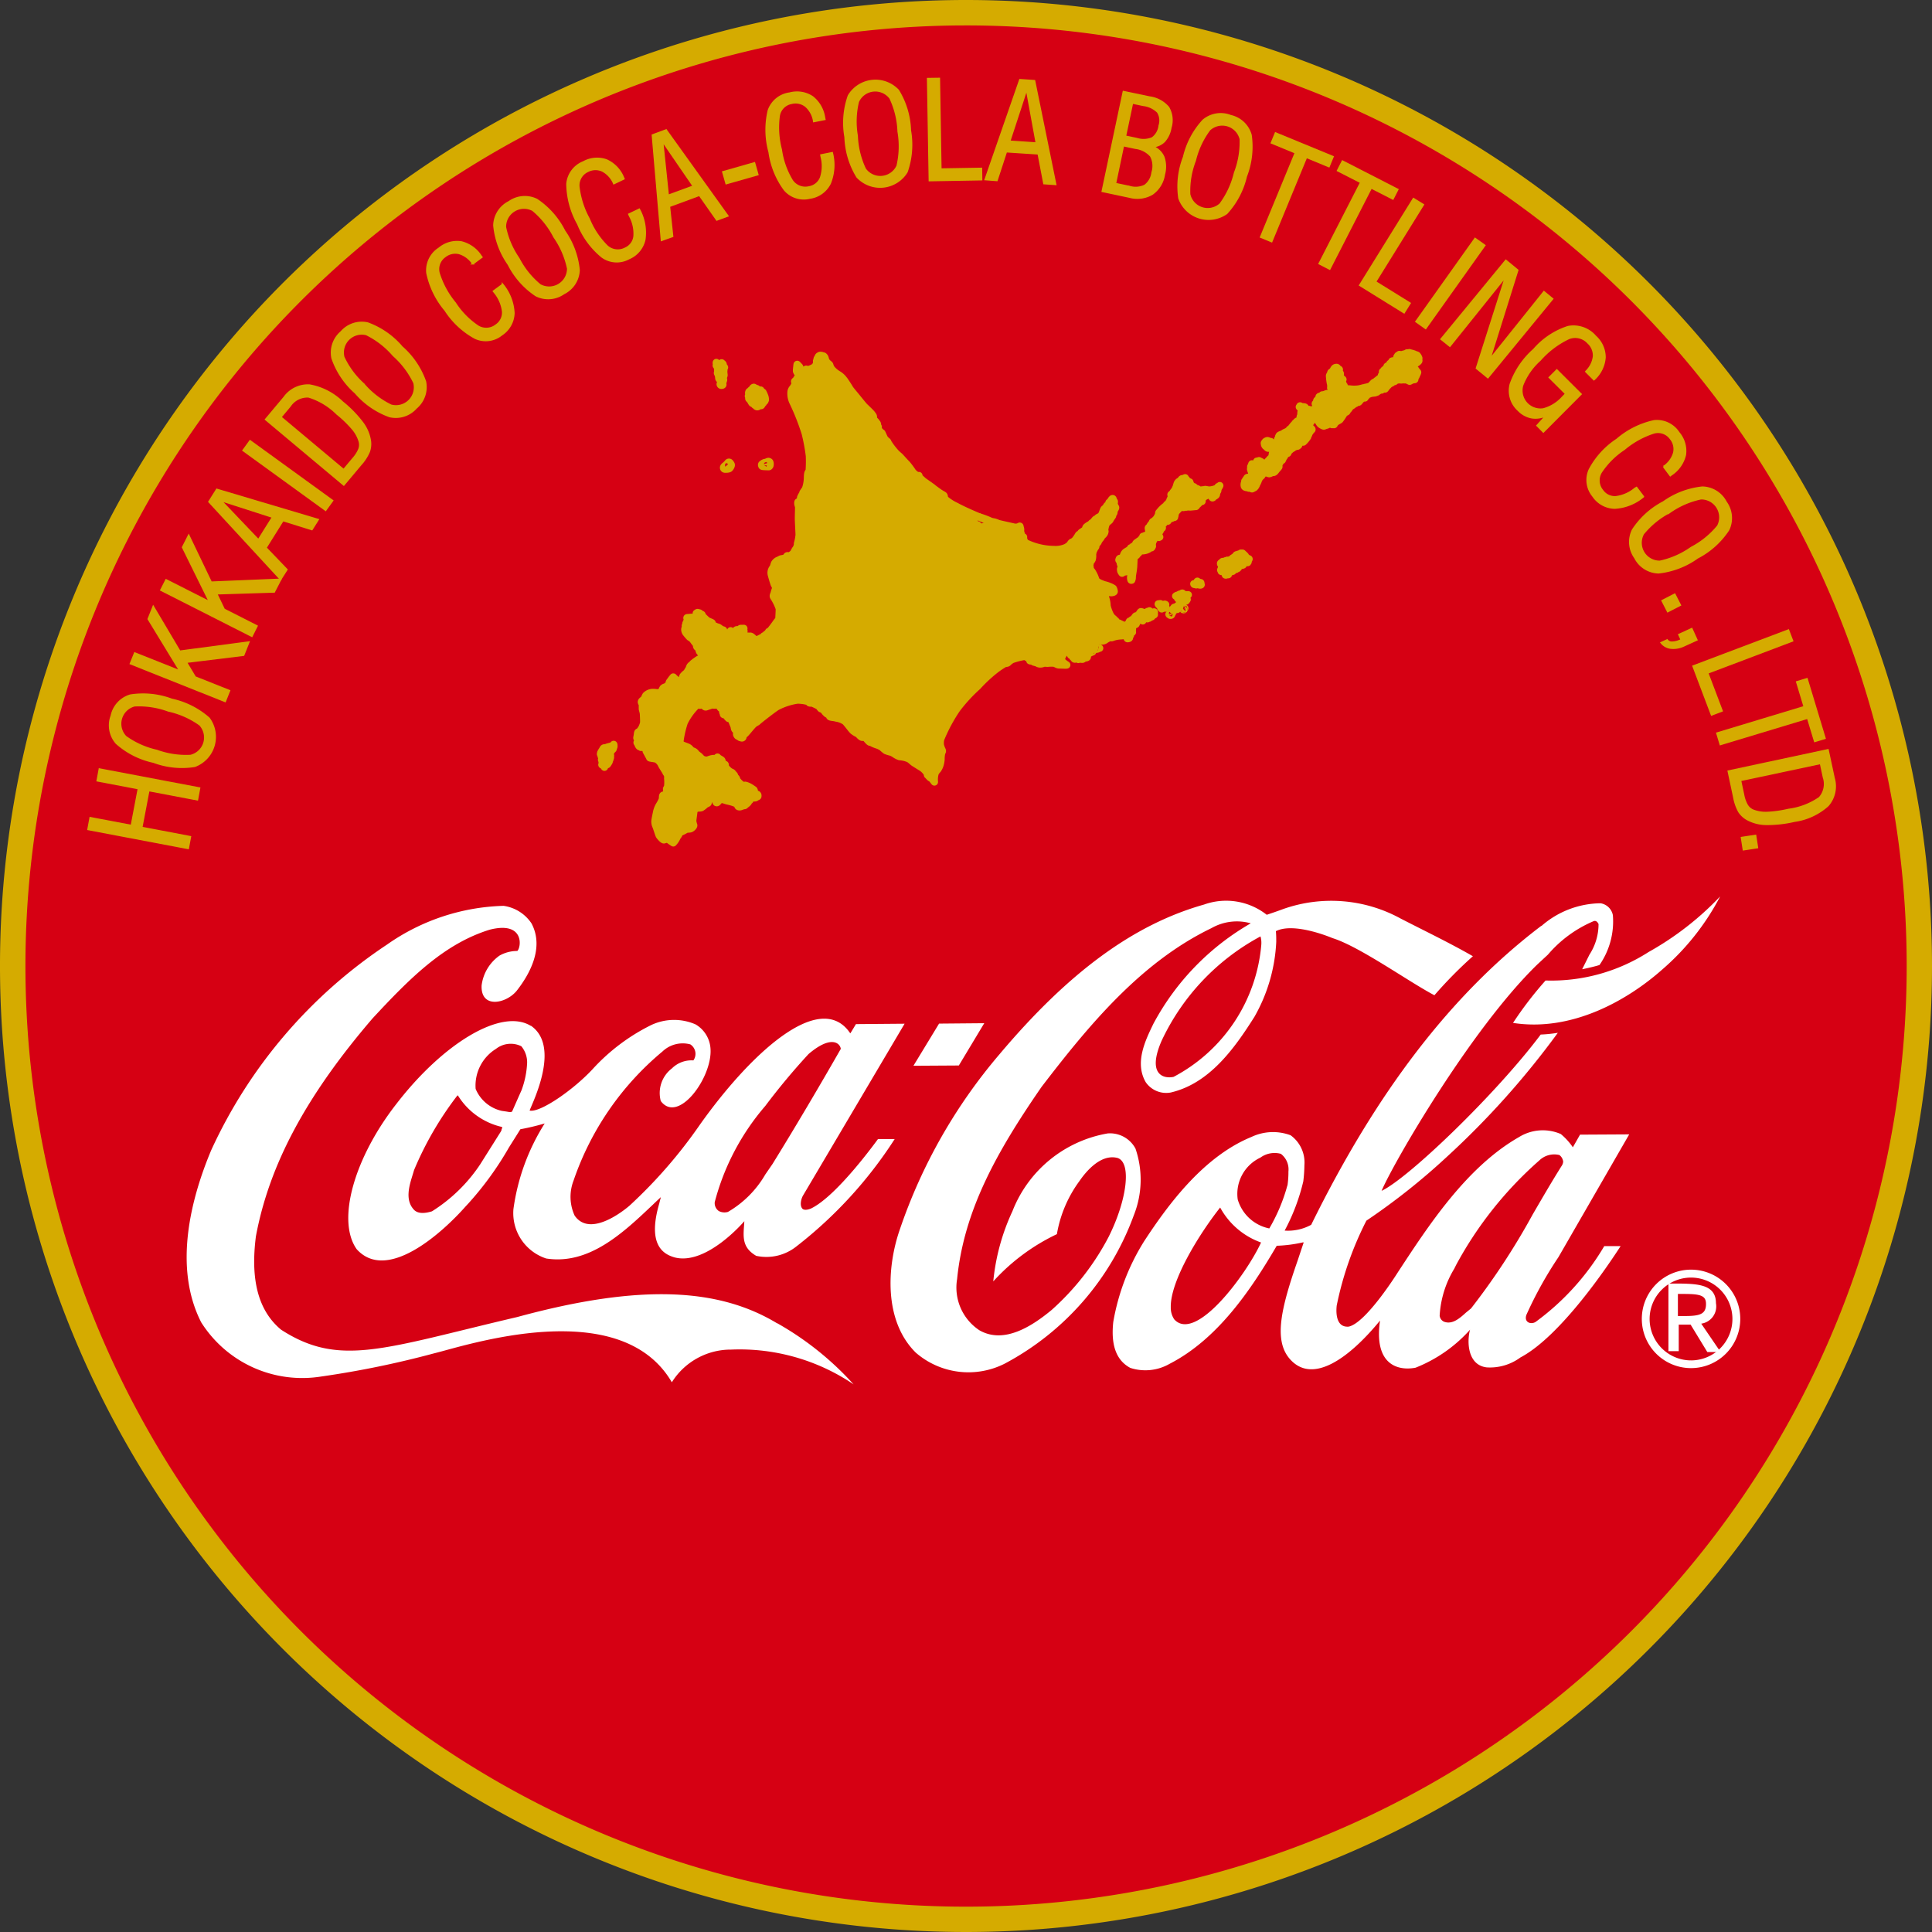 <svg xmlns="http://www.w3.org/2000/svg" xmlns:xlink="http://www.w3.org/1999/xlink" width="91.66" height="91.662" viewBox="0 0 91.66 91.662">
  <rect x="0" y="0" width="91.66" height="91.662" fill="#333333" stroke="none"/>
  <defs>
    <clipPath id="clip-path">
      <rect id="長方形_72" data-name="長方形 72" width="91.66" height="91.662" fill="none"/>
    </clipPath>
  </defs>
  <g id="グループ_162" data-name="グループ 162" transform="translate(0 0)">
    <g id="グループ_159" data-name="グループ 159" transform="translate(0 0)" clip-path="url(#clip-path)">
      <path id="パス_272" data-name="パス 272" d="M91.66,45.832A45.83,45.83,0,1,1,45.83,0,45.83,45.83,0,0,1,91.66,45.832" transform="translate(0 0)" fill="#d5ab00"/>
      <path id="パス_273" data-name="パス 273" d="M90,45.372A44.626,44.626,0,1,1,45.371.746,44.625,44.625,0,0,1,90,45.372" transform="translate(0.459 0.46)" fill="#d60013"/>
      <path id="パス_274" data-name="パス 274" d="M29.338,15.4a3.968,3.968,0,0,0-.585-.228c-.029-.021-.029,0,.008.018s.4.168.449.176a.582.582,0,0,0,.128.034" transform="translate(17.72 9.354)" fill="#d5ab00"/>
      <path id="パス_275" data-name="パス 275" d="M29.338,15.4a3.968,3.968,0,0,0-.585-.228c-.029-.021-.029,0,.008.018s.4.168.449.176A.582.582,0,0,0,29.338,15.4Z" transform="translate(17.72 9.354)" fill="none" stroke="#d5ab00" stroke-linecap="round" stroke-linejoin="round" stroke-width="0.344"/>
      <path id="パス_276" data-name="パス 276" d="M34.894,18.078s-.687-.285-1.065-.495a2.171,2.171,0,0,1-.537-.352c-.015-.031,0-.134-.047-.165s-.113-.066-.167-.1-.312-.22-.344-.252-.406-.285-.459-.331-.218-.2-.218-.2.026-.057.013-.05-.031.032-.108-.015a.781.781,0,0,1-.183-.154,3.812,3.812,0,0,0-.276-.373c-.081-.076-.327-.357-.357-.38a1.747,1.747,0,0,1-.27-.27,3.271,3.271,0,0,1-.259-.354c-.034-.065-.011-.047-.044-.081a.653.653,0,0,1-.133-.134c-.029-.049-.108-.241-.123-.259s-.026-.011-.047-.032-.139-.139-.146-.183.034-.052.018-.082-.042-.074-.039-.1a.08.08,0,0,0-.024-.074c-.027-.027-.037-.063-.073-.094a.244.244,0,0,1-.087-.139c-.013-.066.015-.061-.032-.131a1.01,1.01,0,0,0-.133-.16c-.042-.044-.23-.223-.268-.26s-.314-.378-.385-.466-.288-.338-.319-.4-.231-.367-.262-.4a.947.947,0,0,0-.264-.247,1.24,1.24,0,0,1-.333-.28c-.042-.063-.044-.092-.065-.116s0-.031-.015-.063-.047-.045-.071-.068a.5.5,0,0,1-.108-.128c-.029-.052-.036-.146-.068-.183s-.04-.047-.061-.047-.049-.019-.084-.024-.068-.01-.082,0-.071.029-.074.07a.072.072,0,0,1-.036.065c-.021.013-.024.081-.024.105s-.027,0-.016.049a.306.306,0,0,1-.133.275c-.108.061-.281.137-.331.1s-.057.021-.066.021-.115.066-.152.029-.029-.008-.063-.034-.044-.113-.058-.137-.04-.039-.071-.076-.05-.063-.053-.027-.029.231-.027.291.087.137.087.188a.241.241,0,0,1-.057.165c-.047.047-.04.112-.063.113s-.061.015-.055.044.039.073.023.107a1.063,1.063,0,0,1-.11.2.3.3,0,0,0-.086.2.942.942,0,0,0,.094.474,10.935,10.935,0,0,1,.579,1.465,8.948,8.948,0,0,1,.2,1.074,6.067,6.067,0,0,1-.006.643.209.209,0,0,1-.037.124c-.016.026-.044.042-.049.257a1.666,1.666,0,0,1-.1.559,1.382,1.382,0,0,0-.11.158c-.018.026-.018.092-.047.118a.112.112,0,0,0-.037.065c-.008.026-.027.031-.031.063a.154.154,0,0,1-.029.115c-.042.045-.027.082-.058.082s-.045-.013-.045.065.039.133.039.2-.01.359-.01.53.036.707.032.786a2.227,2.227,0,0,1-.074.385.137.137,0,0,0,.019.108.035.035,0,0,0-.034.016c-.013.018-.013.071-.037.1a1.107,1.107,0,0,0-.11.176.273.273,0,0,1-.081.108c-.023.016-.149.115-.183.1s-.042-.023-.066-.015-.053.089-.105.108a1.7,1.7,0,0,1-.179.037c-.036.01-.123.066-.158.073a.406.406,0,0,0-.146.123c-.034.049-.05.171-.094.234a.369.369,0,0,0-.066.338c.047.176.116.4.133.44s.091.147.07.2a1.282,1.282,0,0,0-.07.21c-.013.063-.07.133-.029.191a2.491,2.491,0,0,1,.268.546c.006.1-.015.383-.015.449s-.019.084-.07.147-.1.137-.121.165-.176.241-.217.281-.058.05-.073.05,0,.016,0,.023-.006.019-.032.027-.023.042-.037.053-.049.013-.065.032a.209.209,0,0,1-.066.06c-.024.01-.042.01-.05.031a.3.3,0,0,1-.124.078.779.779,0,0,1-.233.094c-.081,0-.1-.066-.142-.1s-.078-.07-.121-.076-.055.019-.092.006-.023-.006-.047-.006-.123,0-.152-.044-.087-.141-.071-.144.061-.021.055-.058-.027-.081-.019-.1.026-.027,0-.023-.107,0-.133,0-.089.066-.116.066-.086-.013-.107.013,0,.057-.023.063-.179.07-.2.042-.031-.089-.039-.066,0,.087-.01.087a1.029,1.029,0,0,1-.247.049c-.045-.019-.1-.039-.087-.071s.036-.091,0-.107a.568.568,0,0,1-.128-.05.366.366,0,0,0-.124-.086.33.33,0,0,1-.12-.042c-.026-.021-.154-.024-.16-.061s.013-.082,0-.1-.2-.087-.236-.116-.2-.186-.221-.215-.011-.065-.027-.065-.039.031-.052.01-.019-.065-.058-.081-.05-.006-.081-.021-.058.031-.073.031.039.016.026.034a.569.569,0,0,0-.032.089.234.234,0,0,1-.1.076.911.911,0,0,1-.115-.006c-.026,0-.146.016-.189.016s-.039.013-.032.037.042.065.026.089a.362.362,0,0,0-.055.1c-.013.039-.031.042-.024.066s.011.078-.016.082,0,.032,0,.05-.029.078-.036.124a.286.286,0,0,0,.052.176,2.485,2.485,0,0,0,.176.205.467.467,0,0,1,.17.142c.049.079.15.179.157.239s0,.076.06.116.057.142.089.191.057.058.081.058.04.042.04.074.015.15-.065.173a1.18,1.18,0,0,0-.217.129,1.681,1.681,0,0,0-.133.1c-.042.027-.05.058-.087.084a.307.307,0,0,0-.07.066c-.019.023-.05.139-.081.175s-.071.137-.1.15a.748.748,0,0,0-.158.15.233.233,0,0,0-.013.183c.021.065.013.089-.019.116s-.163.1-.207.045-.016-.115-.052-.15a1.484,1.484,0,0,0-.116-.1c-.04-.039-.04-.053-.057-.053a2.249,2.249,0,0,0-.152.2.133.133,0,0,0-.039.129.05.05,0,0,1-.013.07c-.019.01-.019-.006-.066.01s-.055.063-.087.063a.215.215,0,0,0-.123.055.356.356,0,0,0-.05.108.156.156,0,0,1-.049.065.388.388,0,0,1-.192.05,1.236,1.236,0,0,0-.2-.018.485.485,0,0,0-.328.142c-.057.094-.063.16-.11.194s-.105.076-.1.123.036.061.042.086,0,.212.006.26a1.405,1.405,0,0,1,.049.2c0,.05.021.388.008.448a1.085,1.085,0,0,1-.086.234.821.821,0,0,1-.05.079c-.036.04-.05.107-.1.107s-.052.066-.06.139-.034.152-.021.158a.147.147,0,0,1,.042.1.171.171,0,0,1-.034.1c-.011.018.023.04.04.089s.06.123.084.112.029-.023.04.008.026.034.037.023.013-.006.039,0,.1.021.129.029a.065.065,0,0,1,.053.058.647.647,0,0,0,.01.1c.01.019.158.283.165.309s.268.039.335.078a.574.574,0,0,1,.215.234c.037.092.2.323.213.365s.073.1.073.124.039.079.032.1a.189.189,0,0,0-.013.086,1.73,1.73,0,0,1-.006.4c-.029.055-.04.066-.047.084s.008.034.006.128.015.2-.032.2-.12-.053-.149-.013-.01.124-.031.2a1.741,1.741,0,0,1-.146.278,1.15,1.15,0,0,0-.124.325c-.015.087-.071.328-.078.425a.53.53,0,0,0,.05.238c.032.071.128.388.152.433s.179.223.226.213.157-.053.2-.031a2.78,2.78,0,0,0,.244.173.928.928,0,0,0,.17-.249c.052-.107.074-.092.092-.155a.2.2,0,0,1,.12-.116,2,2,0,0,0,.209-.11c.04-.032.168-.018.228-.04s.167-.118.15-.171a.847.847,0,0,1-.047-.2c0-.063.05-.361.05-.42a.271.271,0,0,1,.112-.176c.042-.024.2-.01.252-.036a1.215,1.215,0,0,0,.188-.147c.04-.032.118-.05.129-.076s.053-.184.079-.251.065-.141.137-.154a.214.214,0,0,1,.168.027c.05.029.152.11.147.149s0,.089-.047.086-.07,0-.063-.032-.01,0-.037.021a.123.123,0,0,0,0,.134c.027.024.057,0,.079-.027s.045-.087.078-.087.115-.045.179-.024a1.475,1.475,0,0,0,.265.079,2.227,2.227,0,0,1,.286.087c.058.016.141.1.141.133s.066.065.144.032.027-.006.091-.032.081,0,.107-.031.082-.06.136-.12.013-.1.057-.1.039-.026.066-.071.039-.065.076-.065.141.024.179-.01.092-.037.092-.058.016-.086-.047-.1-.1-.026-.11-.053,0-.139-.04-.162-.066-.047-.129-.086a.869.869,0,0,0-.273-.123.2.2,0,0,1-.16-.019.918.918,0,0,1-.165-.142c-.029-.044-.081-.07-.081-.1a.145.145,0,0,0-.023-.078.681.681,0,0,1-.079-.1c-.016-.034.018-.021-.034-.07s-.052-.084-.108-.105a.556.556,0,0,1-.142-.091c-.019-.016-.146-.137-.152-.191s0-.092-.019-.092a.169.169,0,0,1-.113-.063c-.023-.049-.01-.1-.037-.136s-.136-.078-.176-.118-.015-.04-.058-.008a.174.174,0,0,1-.162.044.82.82,0,0,0-.257.071.406.406,0,0,1-.28-.05c-.081-.066-.1-.107-.157-.152a.765.765,0,0,1-.129-.107.286.286,0,0,0-.137-.113.275.275,0,0,1-.141-.1A.361.361,0,0,0,21.064,29c-.089-.039-.255-.082-.291-.144s-.044-.082-.018-.252a4.842,4.842,0,0,1,.186-.761,2.97,2.97,0,0,1,.577-.8c.129-.047.141,0,.191-.016a.145.145,0,0,1,.144.016c.049.034.065.092.146.06s.146-.047.183-.063a.231.231,0,0,1,.139-.018c.061.011.112-.011.184,0s.12.092.147.129.134.1.131.133-.031.076-.006.086.066.026.055.037-.036,0-.029.016-.029.049.026.057.084-.037.1.013a.226.226,0,0,0,.076.126c.034.027,0,.029.07.049a.221.221,0,0,1,.142.142c0,.032.1.217.1.286a.163.163,0,0,0,.12.149.277.277,0,0,1,.176.108c.023.049.029.113,0,.1s-.113-.115-.137-.105-.058.018-.053.057.044.1.081.1a.06.06,0,0,1,.065.039c.01.023.065.027.091.037s.066-.01.066-.042a.229.229,0,0,1,.086-.141c.04-.016.3-.351.4-.448s.158-.094.218-.155.783-.626.922-.7a3.082,3.082,0,0,1,.957-.309,1.945,1.945,0,0,1,.569.087s-.019.039,0,.045.079.019.079,0,.01-.039.04-.039.092.016.06.016-.076.029-.037.036a2.427,2.427,0,0,1,.306.149c.023.024.07.1.1.118a.4.4,0,0,1,.137.078.752.752,0,0,0,.149.167.341.341,0,0,1,.115.078c.011.015-.008.049.055.068s.188.023.265.049a1.042,1.042,0,0,1,.422.16c.124.123.289.367.382.451a1.225,1.225,0,0,0,.238.146c.029.023.12.139.181.155s.136-.021.2.057.15.179.188.179a.241.241,0,0,1,.108.04,1.471,1.471,0,0,0,.2.084.957.957,0,0,1,.252.116,2.3,2.3,0,0,0,.188.157,1.511,1.511,0,0,0,.246.076.854.854,0,0,1,.186.1.973.973,0,0,0,.217.11,1.36,1.36,0,0,1,.43.1c.113.061.176.147.262.2s.268.17.37.23a.914.914,0,0,1,.265.294c0,.036-.013.044.006.057s.1.11.123.123a.259.259,0,0,1,.089.063c.036.042.108.136.108.136a1.121,1.121,0,0,1,.036-.42c.065-.126.136-.17.146-.205a.833.833,0,0,0,.091-.205,1.381,1.381,0,0,0,.042-.236,1.364,1.364,0,0,1,.027-.3c.021-.074.061-.081.021-.157a1.177,1.177,0,0,1-.079-.221.826.826,0,0,1,.015-.294,7.818,7.818,0,0,1,.761-1.421,7.6,7.6,0,0,1,.989-1.077,6.9,6.9,0,0,1,.847-.789,4.187,4.187,0,0,1,.437-.293c.052-.021.107,0,.154-.039a.935.935,0,0,1,.189-.146,3.35,3.35,0,0,1,.613-.157c.126,0,.089.006.089.031s.023.032.049.032.037.019.053,0a.041.041,0,0,1,.06-.016c.031.013.047.05.008.057,0,0,.107.044.01.079s.061.04.092.037.029.042.07.052.113.031.147.04a.258.258,0,0,0,.142.05.384.384,0,0,0,.17-.034c.026-.018.11,0,.2,0a1.658,1.658,0,0,1,.28-.006c.078.006.17.084.247.084s.4.019.373,0a1.477,1.477,0,0,1-.175-.129c-.045-.055-.074-.063-.089-.092a.6.6,0,0,1,.168-.351c.115-.11.2-.129.252-.113s.116.076.107.044-.04-.04-.024-.066.147-.044.215-.031a.3.3,0,0,1,.165.129c0,.024-.019.024-.019.044s.031.052,0,.044a.083.083,0,0,0-.081.036c-.019.019-.039.039-.061.021s-.047.006-.081-.015a.374.374,0,0,1-.086-.063c-.008-.016-.027-.076-.042-.066s-.031.04-.047.05-.006.045,0,.065-.031.027-.01.039.1.026.1.052-.013.044,0,.044.053.013.053.044.024.045.057.039.037-.026.089-.015.058.04.063.029,0-.044.031-.034a.38.38,0,0,0,.168.026c.037-.011.076-.066.1-.063s.133,0,.124-.052-.016-.057-.016-.079.06-.065.094-.073.082-.084.089-.107a.587.587,0,0,1,.044-.107.4.4,0,0,1,.126-.049c.031,0,.013-.015,0-.081a.219.219,0,0,1,.021-.142c.016-.042.016-.073.057-.092a.769.769,0,0,0,.113-.044c.042-.026.07.016.118.019a.263.263,0,0,0,.215-.05.94.94,0,0,1,.21-.108c.029-.011.078.016.105,0a1.332,1.332,0,0,1,.394-.081c.152-.006.239-.04.285.008s.07.087.053.091a.017.017,0,0,0,0,.034c.029,0,.1-.013.089-.047s-.084-.066-.066-.086.12,0,.116-.031-.07-.052-.065-.066a.138.138,0,0,1,.081-.049c.031-.008.089-.015.076-.037s-.052-.034-.026-.058.029-.055.029-.116a.167.167,0,0,1,.037-.11c.013-.013,0-.063.018-.073s.065-.027.065-.016,0,.032.015.023.042-.013.042-.05.023-.016.032-.047-.01-.057,0-.071.052-.034.076-.052.061,0,.045-.011-.055-.047-.023-.053.05.036.039.039,0,.019.015.015a.188.188,0,0,1,.1.026c.021.016.031.04.031.013s.032-.053.066-.073.042-.013.076-.031.065.024.076.018,0-.044.024-.044.019.024.052.016.026-.049.07-.055.058,0,.079-.039.036-.039.063-.05.053-.024.034-.037a.04.04,0,0,1-.01-.06c.021-.024.029-.066-.01-.057s-.05.032-.1.013-.081,0-.091-.023,0-.053-.023-.04-.018.042-.04.037-.045-.021-.05,0a.109.109,0,0,1-.105.052c-.053,0-.175-.052-.2-.052s-.04.036-.063.065a.366.366,0,0,1-.1.113c-.05.031-.07,0-.112.052s-.053.081-.076.105a.12.12,0,0,1-.078.045c-.016,0,.021,0,0,.031s-.066.05-.079.04a.028.028,0,0,0-.045.018c0,.031.011.057,0,.063s-.065.018-.071.052a.131.131,0,0,1-.042.086c-.021.01.013.04.031.031s0-.042.026-.011a.435.435,0,0,1,.068.123c0,.021-.076.1-.068.086a.068.068,0,0,0-.008-.074c-.027-.023,0-.052-.021-.065s-.039,0-.049-.029-.006-.053-.034-.071-.162-.019-.186-.045-.058-.027-.076-.039-.086-.055-.079-.031.12.066.1.066-.107,0-.074.016.05.013.074.023a1.053,1.053,0,0,1,.115.039c.013.01.065.047.021.039s-.155-.032-.192-.032a.5.5,0,0,1-.163-.018.966.966,0,0,0-.178-.086c-.021,0-.031.049-.047.042s-.06-.058-.05-.089.04-.058.07-.047.11.019.087,0a1.526,1.526,0,0,0-.221-.115c-.024,0-.113.023-.163-.008s-.082-.066-.065-.092.04-.087.078-.086.129-.011.162.018.05.006.05.036a.175.175,0,0,0,.047.105c.019.016.061.039.073.026s.036-.006.044,0,.015.049.044.049.073.01.055,0-.107-.108-.136-.123a.609.609,0,0,1-.11-.128,1.826,1.826,0,0,1-.168-.451,1.337,1.337,0,0,0-.06-.357c-.029-.04,0-.113-.037-.179s-.063-.226-.107-.285a.574.574,0,0,1-.065-.1c-.008-.023-.047-.066-.027-.063s.044.037.037.016-.044-.045-.026-.055.066.01.1.024a.42.42,0,0,0,.154.044c.04,0,.063.05.05.05s-.032.05.01.024.076-.032.058-.021-.057.047-.024.047.092-.05.105-.039.008.023.034.023.053,0,.053.031-.034.068-.018.057.044-.052.053-.031,0,.1-.019.1a1.052,1.052,0,0,0-.173.032c-.024.011-.029.011,0,.027a.2.2,0,0,0,.1.026c.05,0,.141-.019.141-.058a.358.358,0,0,0-.044-.147.85.85,0,0,0-.2-.1,1.231,1.231,0,0,0-.221-.07,2.572,2.572,0,0,1-.272-.11c-.013-.018-.092-.052-.105-.07s-.066-.165-.091-.225a1.5,1.5,0,0,0-.126-.233.3.3,0,0,1-.086-.178c0-.081-.029-.1-.026-.121s.029-.034.026-.065-.04-.032,0-.065a.42.42,0,0,0,.1-.137.661.661,0,0,0,.019-.228c0-.031.013-.076.015-.11a.769.769,0,0,1,.049-.118.679.679,0,0,1,.076-.128c.032-.032-.01-.04.013-.079a.585.585,0,0,1,.082-.12c.039-.036.021-.045.047-.079a.691.691,0,0,1,.089-.129c.05-.055.047-.089.079-.121a.935.935,0,0,0,.07-.07.244.244,0,0,0,.068-.147.419.419,0,0,1-.011-.115c.011-.027.024-.121.04-.162a.425.425,0,0,1,.066-.133c.032-.034.136-.107.144-.134s.091-.146.113-.178.008-.078.021-.1.047-.024.053-.081,0-.091.016-.107.079-.107.06-.133a.434.434,0,0,1-.066-.157c-.006-.065.026-.112-.006-.139s-.049-.018-.049-.053.016-.027,0-.053-.05,0-.057.018-.037.023-.037.05,0,.036-.019.058-.081.032-.082.058.01.076-.039.1-.057.037-.063.047-.06.107-.091.12a.141.141,0,0,0-.063.081c-.015.027-.076.239-.133.275a.671.671,0,0,1-.12.074c-.026,0-.045.063-.071.063a.159.159,0,0,0-.082.049c-.015.016-.1.133-.137.142s-.057.071-.082.076a.794.794,0,0,0-.194.126c-.032.034-.032.11-.078.146s-.158.1-.176.123-.042.091-.066.081-.049.021-.065.055a1.659,1.659,0,0,1-.154.22.422.422,0,0,1-.136.092c-.045.015-.094.107-.112.129a1.007,1.007,0,0,1-.171.121,1.233,1.233,0,0,1-.59.1,3.142,3.142,0,0,1-1.329-.318c-.1-.136-.071-.121-.084-.152s-.044-.06-.032-.082.026-.031.016-.044-.142-.057-.139-.108.032-.027.023-.07-.034-.065-.026-.107a.266.266,0,0,0-.008-.146c-.021-.047-.008-.092-.036-.078a.317.317,0,0,1-.15.047c-.058-.006-.058.037-.052.074s.013.139.01.168a.113.113,0,0,1-.055.1c-.031.019-.018.071-.032.087a.257.257,0,0,1-.157.086c-.073,0-.139-.037-.139-.081a.55.55,0,0,1,.042-.22.105.105,0,0,0,.034-.081c0-.023-.027-.05.013-.06s.192-.042.209-.052.047-.016.026-.024-.784-.171-.807-.188-.031-.015-.04.027a.686.686,0,0,1-.063.2c-.027.037-.047.1-.081.058s-.039-.058-.061-.058-.076-.013-.066-.031.039-.07.015-.058a.318.318,0,0,1-.163.055c-.06-.01-.1-.058-.141-.049s-.078.06-.128.053-.108-.053-.113-.042-.065.042-.063.027.018-.078-.023-.1-.063-.006-.063.021-.01.071-.031.045-.013-.094-.023-.121-.068-.065-.068-.1.019-.027,0-.05-.154-.131-.154-.163a.1.1,0,0,1,.034-.071c.015-.013.032.015.065.015s.118-.023.12-.008,0,.032.016.036.1.019.116,0" transform="translate(11.523 6.428)" fill="#d5ab00"/>
      <path id="パス_277" data-name="パス 277" d="M34.894,18.078s-.687-.285-1.065-.495a2.171,2.171,0,0,1-.537-.352c-.015-.031,0-.134-.047-.165s-.113-.066-.167-.1-.312-.22-.344-.252-.406-.285-.459-.331-.218-.2-.218-.2.026-.057.013-.05-.031.032-.108-.015a.781.781,0,0,1-.183-.154,3.812,3.812,0,0,0-.276-.373c-.081-.076-.327-.357-.357-.38a1.747,1.747,0,0,1-.27-.27,3.271,3.271,0,0,1-.259-.354c-.034-.065-.011-.047-.044-.081a.653.653,0,0,1-.133-.134c-.029-.049-.108-.241-.123-.259s-.026-.011-.047-.032-.139-.139-.146-.183.034-.052.018-.082-.042-.074-.039-.1a.08.08,0,0,0-.024-.074c-.027-.027-.037-.063-.073-.094a.244.244,0,0,1-.087-.139c-.013-.066.015-.061-.032-.131a1.01,1.01,0,0,0-.133-.16c-.042-.044-.23-.223-.268-.26s-.314-.378-.385-.466-.288-.338-.319-.4-.231-.367-.262-.4a.947.947,0,0,0-.264-.247,1.24,1.24,0,0,1-.333-.28c-.042-.063-.044-.092-.065-.116s0-.031-.015-.063-.047-.045-.071-.068a.5.5,0,0,1-.108-.128c-.029-.052-.036-.146-.068-.183s-.04-.047-.061-.047-.049-.019-.084-.024-.068-.01-.082,0-.071.029-.074.07a.072.072,0,0,1-.036.065c-.021.013-.024.081-.024.105s-.027,0-.016.049a.306.306,0,0,1-.133.275c-.108.061-.281.137-.331.1s-.057.021-.066.021-.115.066-.152.029-.029-.008-.063-.034-.044-.113-.058-.137-.04-.039-.071-.076-.05-.063-.053-.027-.029.231-.027.291.087.137.087.188a.241.241,0,0,1-.057.165c-.047.047-.04.112-.063.113s-.061.015-.055.044.039.073.023.107a1.063,1.063,0,0,1-.11.2.3.3,0,0,0-.086.2.942.942,0,0,0,.094.474,10.935,10.935,0,0,1,.579,1.465,8.948,8.948,0,0,1,.2,1.074,6.067,6.067,0,0,1-.006.643.209.209,0,0,1-.037.124c-.016.026-.044.042-.049.257a1.666,1.666,0,0,1-.1.559,1.382,1.382,0,0,0-.11.158c-.018.026-.018.092-.047.118a.112.112,0,0,0-.037.065c-.008.026-.027.031-.031.063a.154.154,0,0,1-.029.115c-.042.045-.027.082-.058.082s-.045-.013-.045.065.039.133.039.2-.01.359-.01.53.036.707.032.786a2.227,2.227,0,0,1-.074.385.137.137,0,0,0,.019.108.035.035,0,0,0-.034.016c-.013.018-.013.071-.037.1a1.107,1.107,0,0,0-.11.176.273.273,0,0,1-.081.108c-.023.016-.149.115-.183.1s-.042-.023-.066-.015-.053.089-.105.108a1.7,1.7,0,0,1-.179.037c-.036.01-.123.066-.158.073a.406.406,0,0,0-.146.123c-.034.049-.05.171-.094.234a.369.369,0,0,0-.066.338c.047.176.116.4.133.44s.091.147.07.2a1.282,1.282,0,0,0-.07.21c-.013.063-.07.133-.029.191a2.491,2.491,0,0,1,.268.546c.006.1-.015.383-.015.449s-.019.084-.07.147-.1.137-.121.165-.176.241-.217.281-.058.05-.073.05,0,.016,0,.023-.006.019-.032.027-.023.042-.037.053-.049.013-.065.032a.209.209,0,0,1-.066.06c-.024.01-.042.01-.05.031a.3.3,0,0,1-.124.078.779.779,0,0,1-.233.094c-.081,0-.1-.066-.142-.1s-.078-.07-.121-.076-.055.019-.092.006-.023-.006-.047-.006-.123,0-.152-.044-.087-.141-.071-.144.061-.021.055-.058-.027-.081-.019-.1.026-.027,0-.023-.107,0-.133,0-.089.066-.116.066-.086-.013-.107.013,0,.057-.023.063-.179.07-.2.042-.031-.089-.039-.066,0,.087-.01.087a1.029,1.029,0,0,1-.247.049c-.045-.019-.1-.039-.087-.071s.036-.091,0-.107a.568.568,0,0,1-.128-.05.366.366,0,0,0-.124-.086.33.33,0,0,1-.12-.042c-.026-.021-.154-.024-.16-.061s.013-.082,0-.1-.2-.087-.236-.116-.2-.186-.221-.215-.011-.065-.027-.065-.039.031-.052.01-.019-.065-.058-.081-.05-.006-.081-.021-.058.031-.073.031.039.016.026.034a.569.569,0,0,0-.032.089.234.234,0,0,1-.1.076.911.911,0,0,1-.115-.006c-.026,0-.146.016-.189.016s-.039.013-.032.037.042.065.026.089a.362.362,0,0,0-.055.1c-.013.039-.031.042-.024.066s.011.078-.016.082,0,.032,0,.05-.029.078-.036.124a.286.286,0,0,0,.052.176,2.485,2.485,0,0,0,.176.205.467.467,0,0,1,.17.142c.049.079.15.179.157.239s0,.076.06.116.057.142.089.191.057.058.081.058.04.042.04.074.015.15-.065.173a1.18,1.18,0,0,0-.217.129,1.681,1.681,0,0,0-.133.1c-.042.027-.05.058-.087.084a.307.307,0,0,0-.07.066c-.019.023-.05.139-.081.175s-.071.137-.1.15a.748.748,0,0,0-.158.15.233.233,0,0,0-.013.183c.021.065.013.089-.019.116s-.163.1-.207.045-.016-.115-.052-.15a1.484,1.484,0,0,0-.116-.1c-.04-.039-.04-.053-.057-.053a2.249,2.249,0,0,0-.152.2.133.133,0,0,0-.039.129.05.05,0,0,1-.013.07c-.019.01-.019-.006-.066.01s-.055.063-.087.063a.215.215,0,0,0-.123.055.356.356,0,0,0-.05.108.156.156,0,0,1-.049.065.388.388,0,0,1-.192.05,1.236,1.236,0,0,0-.2-.018.485.485,0,0,0-.328.142c-.057.094-.063.16-.11.194s-.105.076-.1.123.036.061.042.086,0,.212.006.26a1.405,1.405,0,0,1,.049.2c0,.05.021.388.008.448a1.085,1.085,0,0,1-.086.234.821.821,0,0,1-.05.079c-.036.04-.05.107-.1.107s-.052.066-.06.139-.034.152-.021.158a.147.147,0,0,1,.042.1.171.171,0,0,1-.034.1c-.011.018.023.04.04.089s.06.123.084.112.029-.023.04.008.026.034.037.023.013-.006.039,0,.1.021.129.029a.065.065,0,0,1,.053.058.647.647,0,0,0,.01.1c.01.019.158.283.165.309s.268.039.335.078a.574.574,0,0,1,.215.234c.037.092.2.323.213.365s.073.1.073.124.039.079.032.1a.189.189,0,0,0-.013.086,1.73,1.73,0,0,1-.006.4c-.029.055-.04.066-.047.084s.008.034.006.128.015.2-.032.2-.12-.053-.149-.013-.01.124-.031.2a1.741,1.741,0,0,1-.146.278,1.15,1.15,0,0,0-.124.325c-.015.087-.071.328-.078.425a.53.53,0,0,0,.05.238c.032.071.128.388.152.433s.179.223.226.213.157-.053.2-.031a2.78,2.78,0,0,0,.244.173.928.928,0,0,0,.17-.249c.052-.107.074-.092.092-.155a.2.2,0,0,1,.12-.116,2,2,0,0,0,.209-.11c.04-.032.168-.018.228-.04s.167-.118.15-.171a.847.847,0,0,1-.047-.2c0-.063.05-.361.05-.42a.271.271,0,0,1,.112-.176c.042-.024.2-.01.252-.036a1.215,1.215,0,0,0,.188-.147c.04-.032.118-.05.129-.076s.053-.184.079-.251.065-.141.137-.154a.214.214,0,0,1,.168.027c.05.029.152.11.147.149s0,.089-.047.086-.07,0-.063-.032-.01,0-.037.021a.123.123,0,0,0,0,.134c.027.024.057,0,.079-.027s.045-.087.078-.087.115-.045.179-.024a1.475,1.475,0,0,0,.265.079,2.227,2.227,0,0,1,.286.087c.058.016.141.1.141.133s.066.065.144.032.027-.006.091-.032.081,0,.107-.031.082-.06.136-.12.013-.1.057-.1.039-.026.066-.071.039-.065.076-.065.141.024.179-.01.092-.037.092-.058.016-.086-.047-.1-.1-.026-.11-.053,0-.139-.04-.162-.066-.047-.129-.086a.869.869,0,0,0-.273-.123.2.2,0,0,1-.16-.019.918.918,0,0,1-.165-.142c-.029-.044-.081-.07-.081-.1a.145.145,0,0,0-.023-.078.681.681,0,0,1-.079-.1c-.016-.034.018-.021-.034-.07s-.052-.084-.108-.105a.556.556,0,0,1-.142-.091c-.019-.016-.146-.137-.152-.191s0-.092-.019-.092a.169.169,0,0,1-.113-.063c-.023-.049-.01-.1-.037-.136s-.136-.078-.176-.118-.015-.04-.058-.008a.174.174,0,0,1-.162.044.82.82,0,0,0-.257.071.406.406,0,0,1-.28-.05c-.081-.066-.1-.107-.157-.152a.765.765,0,0,1-.129-.107.286.286,0,0,0-.137-.113.275.275,0,0,1-.141-.1A.361.361,0,0,0,21.064,29c-.089-.039-.255-.082-.291-.144s-.044-.082-.018-.252a4.842,4.842,0,0,1,.186-.761,2.97,2.97,0,0,1,.577-.8c.129-.047.141,0,.191-.016a.145.145,0,0,1,.144.016c.049.034.065.092.146.06s.146-.047.183-.063a.231.231,0,0,1,.139-.018c.061.011.112-.011.184,0s.12.092.147.129.134.1.131.133-.031.076-.006.086.066.026.055.037-.036,0-.029.016-.029.049.026.057.084-.037.1.013a.226.226,0,0,0,.076.126c.034.027,0,.029.07.049a.221.221,0,0,1,.142.142c0,.032.1.217.1.286a.163.163,0,0,0,.12.149.277.277,0,0,1,.176.108c.023.049.029.113,0,.1s-.113-.115-.137-.105-.058.018-.053.057.044.1.081.1a.06.06,0,0,1,.065.039c.01.023.065.027.091.037s.066-.01.066-.042a.229.229,0,0,1,.086-.141c.04-.016.3-.351.4-.448s.158-.094.218-.155.783-.626.922-.7a3.082,3.082,0,0,1,.957-.309,1.945,1.945,0,0,1,.569.087s-.019.039,0,.045.079.019.079,0,.01-.039.04-.039.092.016.06.016-.076.029-.037.036a2.427,2.427,0,0,1,.306.149c.023.024.07.1.1.118a.4.4,0,0,1,.137.078.752.752,0,0,0,.149.167.341.341,0,0,1,.115.078c.011.015-.008.049.055.068s.188.023.265.049a1.042,1.042,0,0,1,.422.16c.124.123.289.367.382.451a1.225,1.225,0,0,0,.238.146c.029.023.12.139.181.155s.136-.021.2.057.15.179.188.179a.241.241,0,0,1,.108.04,1.471,1.471,0,0,0,.2.084.957.957,0,0,1,.252.116,2.3,2.3,0,0,0,.188.157,1.511,1.511,0,0,0,.246.076.854.854,0,0,1,.186.1.973.973,0,0,0,.217.11,1.36,1.36,0,0,1,.43.1c.113.061.176.147.262.2s.268.17.37.23a.914.914,0,0,1,.265.294c0,.036-.013.044.006.057s.1.11.123.123a.259.259,0,0,1,.089.063c.036.042.108.136.108.136a1.121,1.121,0,0,1,.036-.42c.065-.126.136-.17.146-.205a.833.833,0,0,0,.091-.205,1.381,1.381,0,0,0,.042-.236,1.364,1.364,0,0,1,.027-.3c.021-.074.061-.081.021-.157a1.177,1.177,0,0,1-.079-.221.826.826,0,0,1,.015-.294,7.818,7.818,0,0,1,.761-1.421,7.6,7.6,0,0,1,.989-1.077,6.9,6.9,0,0,1,.847-.789,4.187,4.187,0,0,1,.437-.293c.052-.021.107,0,.154-.039a.935.935,0,0,1,.189-.146,3.35,3.35,0,0,1,.613-.157c.126,0,.089.006.089.031s.023.032.049.032.037.019.053,0a.041.041,0,0,1,.06-.016c.031.013.047.05.008.057,0,0,.107.044.01.079s.061.04.092.037.029.042.07.052.113.031.147.04a.258.258,0,0,0,.142.05.384.384,0,0,0,.17-.034c.026-.018.11,0,.2,0a1.658,1.658,0,0,1,.28-.006c.078.006.17.084.247.084s.4.019.373,0a1.477,1.477,0,0,1-.175-.129c-.045-.055-.074-.063-.089-.092a.6.6,0,0,1,.168-.351c.115-.11.2-.129.252-.113s.116.076.107.044-.04-.04-.024-.066.147-.044.215-.031a.3.3,0,0,1,.165.129c0,.024-.019.024-.019.044s.031.052,0,.044a.083.083,0,0,0-.081.036c-.019.019-.039.039-.061.021s-.047.006-.081-.015a.374.374,0,0,1-.086-.063c-.008-.016-.027-.076-.042-.066s-.031.04-.047.05-.006.045,0,.065-.031.027-.01.039.1.026.1.052-.013.044,0,.044.053.013.053.044.024.045.057.039.037-.026.089-.015.058.04.063.029,0-.044.031-.034a.38.38,0,0,0,.168.026c.037-.011.076-.066.1-.063s.133,0,.124-.052-.016-.057-.016-.079.06-.065.094-.073.082-.084.089-.107a.587.587,0,0,1,.044-.107.4.4,0,0,1,.126-.049c.031,0,.013-.015,0-.081a.219.219,0,0,1,.021-.142c.016-.042.016-.073.057-.092a.769.769,0,0,0,.113-.044c.042-.026.07.016.118.019a.263.263,0,0,0,.215-.05.94.94,0,0,1,.21-.108c.029-.011.078.016.105,0a1.332,1.332,0,0,1,.394-.081c.152-.006.239-.04.285.008s.07.087.053.091a.017.017,0,0,0,0,.034c.029,0,.1-.013.089-.047s-.084-.066-.066-.086.12,0,.116-.031-.07-.052-.065-.066a.138.138,0,0,1,.081-.049c.031-.008.089-.015.076-.037s-.052-.034-.026-.058.029-.055.029-.116a.167.167,0,0,1,.037-.11c.013-.013,0-.063.018-.073s.065-.027.065-.016,0,.032.015.023.042-.013.042-.05.023-.016.032-.047-.01-.057,0-.071.052-.034.076-.052.061,0,.045-.011-.055-.047-.023-.053.05.036.039.039,0,.019.015.015a.188.188,0,0,1,.1.026c.021.016.031.04.031.013s.032-.053.066-.073.042-.013.076-.031.065.024.076.018,0-.044.024-.044.019.024.052.016.026-.049.07-.055.058,0,.079-.039.036-.039.063-.05.053-.024.034-.037a.04.04,0,0,1-.01-.06c.021-.024.029-.066-.01-.057s-.05.032-.1.013-.081,0-.091-.023,0-.053-.023-.04-.018.042-.04.037-.045-.021-.05,0a.109.109,0,0,1-.105.052c-.053,0-.175-.052-.2-.052s-.04.036-.063.065a.366.366,0,0,1-.1.113c-.05.031-.07,0-.112.052s-.053.081-.076.105a.12.12,0,0,1-.078.045c-.016,0,.021,0,0,.031s-.066.05-.079.04a.028.028,0,0,0-.045.018c0,.031.011.057,0,.063s-.065.018-.071.052a.131.131,0,0,1-.042.086c-.021.01.013.04.031.031s0-.042.026-.011a.435.435,0,0,1,.068.123c0,.021-.076.1-.068.086a.068.068,0,0,0-.008-.074c-.027-.023,0-.052-.021-.065s-.039,0-.049-.029-.006-.053-.034-.071-.162-.019-.186-.045-.058-.027-.076-.039-.086-.055-.079-.031.12.066.1.066-.107,0-.074.016.05.013.074.023a1.053,1.053,0,0,1,.115.039c.013.01.065.047.021.039s-.155-.032-.192-.032a.5.5,0,0,1-.163-.018.966.966,0,0,0-.178-.086c-.021,0-.031.049-.047.042s-.06-.058-.05-.089.04-.058.07-.047.11.019.087,0a1.526,1.526,0,0,0-.221-.115c-.024,0-.113.023-.163-.008s-.082-.066-.065-.092.04-.087.078-.086.129-.011.162.018.05.006.05.036a.175.175,0,0,0,.047.105c.019.016.061.039.073.026s.036-.006.044,0,.015.049.044.049.073.01.055,0-.107-.108-.136-.123a.609.609,0,0,1-.11-.128,1.826,1.826,0,0,1-.168-.451,1.337,1.337,0,0,0-.06-.357c-.029-.04,0-.113-.037-.179s-.063-.226-.107-.285a.574.574,0,0,1-.065-.1c-.008-.023-.047-.066-.027-.063s.044.037.037.016-.044-.045-.026-.055.066.01.1.024a.42.42,0,0,0,.154.044c.04,0,.063.05.05.05s-.032.05.01.024.076-.032.058-.021-.057.047-.024.047.092-.05.105-.039.008.023.034.023.053,0,.053.031-.034.068-.018.057.044-.052.053-.031,0,.1-.019.1a1.052,1.052,0,0,0-.173.032c-.024.011-.029.011,0,.027a.2.2,0,0,0,.1.026c.05,0,.141-.019.141-.058a.358.358,0,0,0-.044-.147.85.85,0,0,0-.2-.1,1.231,1.231,0,0,0-.221-.07,2.572,2.572,0,0,1-.272-.11c-.013-.018-.092-.052-.105-.07s-.066-.165-.091-.225a1.5,1.5,0,0,0-.126-.233.3.3,0,0,1-.086-.178c0-.081-.029-.1-.026-.121s.029-.034.026-.065-.04-.032,0-.065a.42.42,0,0,0,.1-.137.661.661,0,0,0,.019-.228c0-.031.013-.076.015-.11a.769.769,0,0,1,.049-.118.679.679,0,0,1,.076-.128c.032-.032-.01-.04.013-.079a.585.585,0,0,1,.082-.12c.039-.036.021-.045.047-.079a.691.691,0,0,1,.089-.129c.05-.055.047-.089.079-.121a.935.935,0,0,0,.07-.07.244.244,0,0,0,.068-.147.419.419,0,0,1-.011-.115c.011-.027.024-.121.04-.162a.425.425,0,0,1,.066-.133c.032-.034.136-.107.144-.134s.091-.146.113-.178.008-.078.021-.1.047-.024.053-.081,0-.091.016-.107.079-.107.06-.133a.434.434,0,0,1-.066-.157c-.006-.065.026-.112-.006-.139s-.049-.018-.049-.053.016-.027,0-.053-.05,0-.057.018-.037.023-.037.05,0,.036-.019.058-.081.032-.082.058.01.076-.039.1-.057.037-.063.047-.06.107-.091.12a.141.141,0,0,0-.063.081c-.015.027-.076.239-.133.275a.671.671,0,0,1-.12.074c-.026,0-.045.063-.071.063a.159.159,0,0,0-.082.049c-.015.016-.1.133-.137.142s-.057.071-.082.076a.794.794,0,0,0-.194.126c-.032.034-.032.11-.078.146s-.158.1-.176.123-.042.091-.066.081-.049.021-.065.055a1.659,1.659,0,0,1-.154.22.422.422,0,0,1-.136.092c-.045.015-.094.107-.112.129a1.007,1.007,0,0,1-.171.121,1.233,1.233,0,0,1-.59.1,3.142,3.142,0,0,1-1.329-.318c-.1-.136-.071-.121-.084-.152s-.044-.06-.032-.082.026-.031.016-.044-.142-.057-.139-.108.032-.027.023-.07-.034-.065-.026-.107a.266.266,0,0,0-.008-.146c-.021-.047-.008-.092-.036-.078a.317.317,0,0,1-.15.047c-.058-.006-.058.037-.052.074s.013.139.01.168a.113.113,0,0,1-.055.1c-.031.019-.018.071-.032.087a.257.257,0,0,1-.157.086c-.073,0-.139-.037-.139-.081a.55.55,0,0,1,.042-.22.105.105,0,0,0,.034-.081c0-.023-.027-.05.013-.06s.192-.042.209-.052.047-.016.026-.024-.784-.171-.807-.188-.031-.015-.04.027a.686.686,0,0,1-.063.2c-.027.037-.047.1-.081.058s-.039-.058-.061-.058-.076-.013-.066-.031.039-.07.015-.058a.318.318,0,0,1-.163.055c-.06-.01-.1-.058-.141-.049s-.078.06-.128.053-.108-.053-.113-.042-.065.042-.063.027.018-.078-.023-.1-.063-.006-.063.021-.01.071-.031.045-.013-.094-.023-.121-.068-.065-.068-.1.019-.027,0-.05-.154-.131-.154-.163a.1.1,0,0,1,.034-.071c.015-.013.032.015.065.015s.118-.023.12-.008,0,.032.016.036S34.877,18.093,34.894,18.078Z" transform="translate(11.523 6.428)" fill="none" stroke="#d5ab00" stroke-linecap="round" stroke-linejoin="round" stroke-width="0.344"/>
      <path id="パス_278" data-name="パス 278" d="M29.278,15.379c-.024,0-.044-.015-.07-.032s-.073-.034-.06-.034a.489.489,0,0,1,.139.04c-.026,0-.04-.008-.026,0s.042.023.016.026" transform="translate(17.976 9.444)" fill="#d5ab00"/>
      <path id="パス_279" data-name="パス 279" d="M29.278,15.379c-.024,0-.044-.015-.07-.032s-.073-.034-.06-.034a.489.489,0,0,1,.139.04c-.026,0-.04-.008-.026,0S29.3,15.376,29.278,15.379Z" transform="translate(17.976 9.444)" fill="none" stroke="#d5ab00" stroke-linecap="round" stroke-linejoin="round" stroke-width="0.344"/>
      <path id="パス_280" data-name="パス 280" d="M18.257,21.87c0-.029-.016-.034-.023-.011s-.039.037-.052.045a.915.915,0,0,1-.139.042c-.027.006-.086.023-.108.031s-.055.039-.087.039-.037-.018-.073,0-.05.079-.079.115-.04.082-.058.1,0,.029,0,.044-.029.01-.013.04a.23.23,0,0,1,.026.082c0,.016.039.045.039.07s-.019.079-.019.105a.514.514,0,0,1,.031.133.221.221,0,0,1-.016.1c0,.019.024.019.058.042s.063.091.066.081-.01-.073.024-.091.105-.021.118-.042a.564.564,0,0,0,.052-.081.188.188,0,0,0,.037-.081c.008-.037.031-.074.036-.1s.021-.063.018-.073-.013-.021-.01-.034a.4.4,0,0,0,.013-.052.265.265,0,0,1-.019-.1c.006-.047.053-.092.063-.121s.084-.081.084-.1a.1.1,0,0,1,.011-.06.087.087,0,0,0,.023-.057c0-.023,0-.066,0-.066" transform="translate(10.868 13.472)" fill="#d5ab00"/>
      <path id="パス_281" data-name="パス 281" d="M18.257,21.87c0-.029-.016-.034-.023-.011s-.039.037-.052.045a.915.915,0,0,1-.139.042c-.027.006-.086.023-.108.031s-.055.039-.087.039-.037-.018-.073,0-.05.079-.079.115-.04.082-.058.1,0,.029,0,.044-.029.01-.013.04a.23.23,0,0,1,.026.082c0,.016.039.045.039.07s-.019.079-.019.105a.514.514,0,0,1,.031.133.221.221,0,0,1-.016.1c0,.019.024.019.058.042s.063.091.066.081-.01-.073.024-.091.105-.021.118-.042a.564.564,0,0,0,.052-.081.188.188,0,0,0,.037-.081c.008-.037.031-.074.036-.1s.021-.063.018-.073-.013-.021-.01-.034a.4.4,0,0,0,.013-.052.265.265,0,0,1-.019-.1c.006-.047.053-.092.063-.121s.084-.081.084-.1a.1.1,0,0,1,.011-.06.087.087,0,0,0,.023-.057C18.261,21.913,18.257,21.87,18.257,21.87Z" transform="translate(10.868 13.472)" fill="none" stroke="#d5ab00" stroke-linecap="round" stroke-linejoin="round" stroke-width="0.344"/>
      <path id="パス_282" data-name="パス 282" d="M22.391,12.287a.08.08,0,0,1-.07-.029.476.476,0,0,0-.07-.055.375.375,0,0,1-.039-.045c-.015-.015-.071-.024-.084-.049s-.044-.05-.039-.073-.027-.031-.053-.068-.06-.055-.057-.078.019-.079,0-.089-.023-.026-.013-.026.06-.008.039-.039a.185.185,0,0,1-.032-.108c.006-.029.008-.065.049-.079s.044-.021.047-.04.019-.016.037-.036a.306.306,0,0,0,.057-.07c.006-.019.045-.044.063-.037a.445.445,0,0,0,.1.053c.024,0,.061.016.042.024s-.032.05,0,.05a1.186,1.186,0,0,1,.129.024c.019,0,.039-.031.052-.019s.015.055.024.065.07.016.082.042.05.1.071.157a.47.47,0,0,1,.039.205c-.011.023-.018.065-.042.071s-.029.021-.045.057-.039.037-.055.057-.032.082-.06.082a.252.252,0,0,0-.108.019.1.1,0,0,1-.071.032" transform="translate(13.545 7.01)" fill="#d5ab00"/>
      <path id="パス_283" data-name="パス 283" d="M22.391,12.287a.08.08,0,0,1-.07-.029.476.476,0,0,0-.07-.055.375.375,0,0,1-.039-.045c-.015-.015-.071-.024-.084-.049s-.044-.05-.039-.073-.027-.031-.053-.068-.06-.055-.057-.078.019-.079,0-.089-.023-.026-.013-.026.06-.008.039-.039a.185.185,0,0,1-.032-.108c.006-.029.008-.065.049-.079s.044-.021.047-.04.019-.016.037-.036a.306.306,0,0,0,.057-.07c.006-.019.045-.044.063-.037a.445.445,0,0,0,.1.053c.024,0,.061.016.042.024s-.032.05,0,.05a1.186,1.186,0,0,1,.129.024c.019,0,.039-.031.052-.019s.015.055.024.065.07.016.082.042.05.1.071.157a.47.47,0,0,1,.039.205c-.011.023-.018.065-.042.071s-.029.021-.045.057-.039.037-.055.057-.032.082-.06.082a.252.252,0,0,0-.108.019A.1.1,0,0,1,22.391,12.287Z" transform="translate(13.545 7.01)" fill="none" stroke="#d5ab00" stroke-linecap="round" stroke-linejoin="round" stroke-width="0.344"/>
      <path id="パス_284" data-name="パス 284" d="M21.259,11.723a.058.058,0,0,1-.055-.058c0-.034.031-.019.031-.071a.2.2,0,0,0-.037-.128c-.026-.024-.06-.057-.06-.084a.832.832,0,0,0-.019-.136c0-.024-.053-.1-.044-.12s.031-.037.027-.049-.018-.023-.015-.045.021-.049.015-.065-.034-.047-.021-.052a.041.041,0,0,0,.031-.034c0-.013.011-.037-.016-.057s-.091-.029-.076-.049.023-.016.019-.042-.021-.045-.021-.061,0-.055.013-.024.045.052.045.078.026.079.047.079.094.015.118,0,.042-.021.042-.058-.027-.115,0-.089.058.045.061.063a.536.536,0,0,0,.031.1c.006.016.044.049.036.053a.148.148,0,0,0-.029.073c0,.026,0,.055-.006.1s.013.17.013.191-.031.084-.031.1-.008.066,0,.087a.062.062,0,0,1,0,.066.529.529,0,0,1-.024.076.134.134,0,0,0-.011.086c0,.018.036.068-.066.071" transform="translate(12.963 6.56)" fill="#d5ab00"/>
      <path id="パス_285" data-name="パス 285" d="M21.259,11.723a.058.058,0,0,1-.055-.058c0-.034.031-.019.031-.071a.2.2,0,0,0-.037-.128c-.026-.024-.06-.057-.06-.084a.832.832,0,0,0-.019-.136c0-.024-.053-.1-.044-.12s.031-.037.027-.049-.018-.023-.015-.045.021-.049.015-.065-.034-.047-.021-.052a.041.041,0,0,0,.031-.034c0-.013.011-.037-.016-.057s-.091-.029-.076-.049.023-.016.019-.042-.021-.045-.021-.061,0-.055.013-.024.045.052.045.078.026.079.047.079.094.015.118,0,.042-.021.042-.058-.027-.115,0-.089.058.045.061.063a.536.536,0,0,0,.031.1c.006.016.044.049.036.053a.148.148,0,0,0-.029.073c0,.026,0,.055-.006.1s.013.17.013.191-.031.084-.031.1-.008.066,0,.087a.062.062,0,0,1,0,.066.529.529,0,0,1-.024.076.134.134,0,0,0-.011.086C21.33,11.67,21.361,11.72,21.259,11.723Z" transform="translate(12.963 6.56)" fill="none" stroke="#d5ab00" stroke-linecap="round" stroke-linejoin="round" stroke-width="0.344"/>
      <path id="パス_286" data-name="パス 286" d="M32.012,19.156c-.01,0,.01-.019.016-.032s.087,0,.065.013a.132.132,0,0,1-.081.019" transform="translate(19.742 11.791)" fill="#d5ab00"/>
      <path id="パス_287" data-name="パス 287" d="M32.012,19.156c-.01,0,.01-.019.016-.032s.087,0,.065.013A.132.132,0,0,1,32.012,19.156Z" transform="translate(19.742 11.791)" fill="none" stroke="#d5ab00" stroke-linecap="round" stroke-linejoin="round" stroke-width="0.344"/>
      <path id="パス_288" data-name="パス 288" d="M32.188,19.088c-.018,0-.021-.006-.016-.016s.021-.018,0-.026-.04-.029-.034-.034a.145.145,0,0,1,.063-.006c.031,0,.07-.01.089-.006s.081.036.06.036a.175.175,0,0,0-.074.006c-.016.006,0,.029-.024.034s-.052.013-.061.013" transform="translate(19.819 11.717)" fill="#d5ab00"/>
      <path id="パス_289" data-name="パス 289" d="M32.188,19.088c-.018,0-.021-.006-.016-.016s.021-.018,0-.026-.04-.029-.034-.034a.145.145,0,0,1,.063-.006c.031,0,.07-.01.089-.006s.081.036.06.036a.175.175,0,0,0-.074.006c-.016.006,0,.029-.024.034S32.2,19.088,32.188,19.088Z" transform="translate(19.819 11.717)" fill="none" stroke="#d5ab00" stroke-linecap="round" stroke-linejoin="round" stroke-width="0.344"/>
      <path id="パス_290" data-name="パス 290" d="M34.464,17.995a.06.06,0,0,0-.037.013c-.01.006-.029.027-.042.027s-.042-.008-.058-.008-.037.021-.013.037.068.01.052.013-.027.013,0,.016.057-.006.057-.019,0-.039,0-.045.055-.034.044-.034" transform="translate(21.157 11.098)" fill="#d5ab00"/>
      <path id="パス_291" data-name="パス 291" d="M34.464,17.995a.06.06,0,0,0-.037.013c-.01.006-.029.027-.042.027s-.042-.008-.058-.008-.037.021-.013.037.068.01.052.013-.027.013,0,.016.057-.006.057-.019,0-.039,0-.045S34.476,17.995,34.464,17.995Z" transform="translate(21.157 11.098)" fill="none" stroke="#d5ab00" stroke-linecap="round" stroke-linejoin="round" stroke-width="0.344"/>
      <path id="パス_292" data-name="パス 292" d="M34.2,17.9c-.016,0-.023.037-.032.05s-.015.026-.024.006.006-.061-.01-.049-.032.023-.026.011l.006-.026s-.018-.008,0-.013.027,0,.027-.024.011-.049-.018-.066-.1,0-.11-.011-.044-.052-.013-.052.1-.019.107,0,.006.061.034.061.1,0,.108-.013.026-.039.052-.032.044.019.039.019-.052.032-.052.045.019.055.027.055.01.008.019.023.05.045.026.042a.669.669,0,0,1-.112,0c-.015-.006-.031-.026-.047-.026" transform="translate(20.963 10.923)" fill="#d5ab00"/>
      <path id="パス_293" data-name="パス 293" d="M34.2,17.9c-.016,0-.023.037-.032.05s-.015.026-.024.006.006-.061-.01-.049-.032.023-.026.011l.006-.026s-.018-.008,0-.013.027,0,.027-.024.011-.049-.018-.066-.1,0-.11-.011-.044-.052-.013-.052.1-.019.107,0,.006.061.034.061.1,0,.108-.013.026-.039.052-.032.044.019.039.019-.052.032-.052.045.019.055.027.055.01.008.019.023.05.045.026.042a.669.669,0,0,1-.112,0C34.236,17.915,34.22,17.9,34.2,17.9Z" transform="translate(20.963 10.923)" fill="none" stroke="#d5ab00" stroke-linecap="round" stroke-linejoin="round" stroke-width="0.344"/>
      <path id="パス_294" data-name="パス 294" d="M34.551,17.84c-.016,0-.018,0-.013.013s.019.049,0,.057-.011.006-.023-.008a.451.451,0,0,1-.034-.045.042.042,0,0,0-.021.034c0,.026,0,.045-.011.039s-.011-.019-.021-.01-.023.034-.016.047.037.006.034.016-.024.026,0,.026.061,0,.063-.019.01-.049.037-.053a.1.1,0,0,1,.039-.006c.011,0,.011-.013.018,0s.036.013.023.016,0,.027.016,0,.015-.018.011-.024-.015-.016-.006-.023.027-.01.018-.016-.011-.011.01-.011.016-.016.034-.016.044-.01.039-.019a.331.331,0,0,1-.021-.047c-.01-.016-.018-.029-.031-.029s-.049,0-.049.015a.175.175,0,0,1,.006.071c0,.008,0,.019,0,.026l-.027,0c-.008,0-.04.034-.053.026s0-.058-.019-.055" transform="translate(21.225 10.954)" fill="#d5ab00"/>
      <path id="パス_295" data-name="パス 295" d="M34.551,17.84c-.016,0-.018,0-.013.013s.019.049,0,.057-.011.006-.023-.008a.451.451,0,0,1-.034-.045.042.042,0,0,0-.021.034c0,.026,0,.045-.011.039s-.011-.019-.021-.01-.023.034-.016.047.037.006.034.016-.024.026,0,.026.061,0,.063-.019.01-.049.037-.053a.1.1,0,0,1,.039-.006c.011,0,.011-.013.018,0s.036.013.023.016,0,.027.016,0,.015-.018.011-.024-.015-.016-.006-.023.027-.01.018-.016-.011-.011.01-.011.016-.016.034-.016.044-.01.039-.019a.331.331,0,0,1-.021-.047c-.01-.016-.018-.029-.031-.029s-.049,0-.049.015a.175.175,0,0,1,.006.071c0,.008,0,.019,0,.026l-.027,0c-.008,0-.04.034-.053.026S34.574,17.837,34.551,17.84Z" transform="translate(21.225 10.954)" fill="none" stroke="#d5ab00" stroke-linecap="round" stroke-linejoin="round" stroke-width="0.344"/>
      <path id="パス_296" data-name="パス 296" d="M34.733,17.9c-.015,0,0-.045-.013-.065s-.029-.032-.029-.053.018-.023-.01-.05a.536.536,0,0,1-.084-.071c-.006-.016-.013-.074-.032-.087a.2.2,0,0,0-.06-.029c-.018,0,.01-.01.032-.026s.073-.021.1-.036.032-.029.063-.031a.185.185,0,0,0,.081-.032c.013-.011.029-.021.042-.015s.024.036.057.052.086.018.086.026.136-.006.133,0-.023.026-.039.042-.034.044-.045.06-.055.071-.027.084.063.031.057.039-.037.065-.053.073a1.227,1.227,0,0,0-.137.06c-.024.023-.086.066-.115.058" transform="translate(21.278 10.736)" fill="#d5ab00"/>
      <path id="パス_297" data-name="パス 297" d="M34.733,17.9c-.015,0,0-.045-.013-.065s-.029-.032-.029-.053.018-.023-.01-.05a.536.536,0,0,1-.084-.071c-.006-.016-.013-.074-.032-.087a.2.2,0,0,0-.06-.029c-.018,0,.01-.01.032-.026s.073-.021.1-.036.032-.029.063-.031a.185.185,0,0,0,.081-.032c.013-.011.029-.021.042-.015s.024.036.057.052.086.018.086.026.136-.006.133,0-.023.026-.039.042-.034.044-.045.06-.055.071-.027.084.063.031.057.039-.037.065-.053.073a1.227,1.227,0,0,0-.137.06C34.824,17.869,34.762,17.913,34.733,17.9Z" transform="translate(21.278 10.736)" fill="none" stroke="#d5ab00" stroke-linecap="round" stroke-linejoin="round" stroke-width="0.344"/>
      <path id="パス_298" data-name="パス 298" d="M34.78,17.845c-.01,0-.016.029-.027.032s0,.011.006.011.032-.047.021-.044" transform="translate(21.431 11.005)" fill="#d5ab00"/>
      <path id="パス_299" data-name="パス 299" d="M34.78,17.845c-.01,0-.016.029-.027.032s0,.011.006.011S34.791,17.842,34.78,17.845Z" transform="translate(21.431 11.005)" fill="none" stroke="#d5ab00" stroke-linecap="round" stroke-linejoin="round" stroke-width="0.344"/>
      <path id="パス_300" data-name="パス 300" d="M34.739,17.9c-.032,0-.011-.01,0-.013s.021.013,0,.013" transform="translate(21.414 11.031)" fill="#d5ab00"/>
      <path id="パス_301" data-name="パス 301" d="M34.739,17.9c-.032,0-.011-.01,0-.013S34.76,17.9,34.739,17.9Z" transform="translate(21.414 11.031)" fill="none" stroke="#d5ab00" stroke-linecap="round" stroke-linejoin="round" stroke-width="0.344"/>
      <path id="パス_302" data-name="パス 302" d="M33.4,18.857a.358.358,0,0,1,0-.176c.019-.031.019-.07.034-.081s0,.027.01.018.032-.018.023-.032-.026-.01-.013-.019a.068.068,0,0,0,.026-.053c0-.019-.023-.036-.026-.026s-.011.071-.013.055,0-.092-.011-.089a.61.61,0,0,1-.105,0,.336.336,0,0,0-.136.023c-.052.021-.136.018-.157.037s-.039.042-.049.039a.508.508,0,0,1-.057-.089.317.317,0,0,1-.013-.115.615.615,0,0,0,.032-.118c0-.026-.045-.115-.045-.141a.39.39,0,0,0-.034-.116c-.01-.027-.042-.031-.029-.063s.01-.061.055-.063a.207.207,0,0,0,.126-.052c.021-.029.031-.167.129-.246a1.659,1.659,0,0,1,.22-.126c.021-.019,0-.066.032-.076s.066-.016.082-.047.024-.023.066-.029a.1.1,0,0,0,.07-.07.125.125,0,0,1,.055-.1c.045-.026.1-.073.121-.084s.037,0,.05-.016.016-.05.058-.076.071-.01.074-.044-.015-.079,0-.078a.036.036,0,0,0,.045,0c.031-.023.023-.032.053-.032a.1.1,0,0,0,.073-.032c.04-.034.06-.034.073-.05a.271.271,0,0,0,.031-.142c-.006-.063-.031-.129-.018-.15s.057-.036.07-.073a.205.205,0,0,1,.039-.07c.018-.031.068-.076.078-.1s0-.037.024-.05a.6.6,0,0,0,.171-.15.883.883,0,0,0,.1-.191c.01-.04,0-.078.024-.1s.089-.113.147-.163a1.148,1.148,0,0,1,.139-.12.1.1,0,0,0,.05-.023c0-.011.008-.053.039-.073s.027-.011.057-.053a.683.683,0,0,0,.073-.1c.011-.032,0-.04.018-.06s.018-.049.026-.065.023-.021.026-.052.015-.052.011-.076-.031-.049-.018-.061.05-.04.076-.071a.449.449,0,0,1,.066-.092c.021-.021.024-.044.044-.065s.023-.061.04-.086.047-.147.066-.2a.225.225,0,0,1,.089-.108.16.16,0,0,0,.07-.049c.026-.032.044-.068.073-.076s.065-.01.091-.018.058-.037.058-.024,0,.05.01.055.044.01.057.032a.126.126,0,0,0,.05.071l.1.04a.731.731,0,0,0,.057.137c.015.019.047.031.047.045s.031.037.053.037.057.006.057.023a.07.07,0,0,0,.053.052.363.363,0,0,1,.128.044c.026.024.031.049.055.052s.178-.023.228-.023.027-.018.079-.011a1.4,1.4,0,0,0,.162.026,1.015,1.015,0,0,0,.183-.026,1.057,1.057,0,0,0,.173-.06c.052-.026.055-.029.057-.057s.026-.021.058-.04.034-.034.034-.027a.432.432,0,0,1-.034.066.471.471,0,0,0-.058.121c0,.04,0,.057-.016.079a.627.627,0,0,0-.05.1c0,.029.01.068-.029.1a.489.489,0,0,1-.108.063c-.021.008-.021.04-.032.044s-.024.016-.037-.006A.2.2,0,0,0,37.2,14.9c-.019-.013-.049-.057-.068-.066a.263.263,0,0,0-.124.016.273.273,0,0,1-.082.055.258.258,0,0,0-.086.068.266.266,0,0,0-.068.094c0,.024.019.091,0,.082a.093.093,0,0,0-.082,0c-.016.018-.01.039-.027.053s-.055.023-.052.039.006.019-.01.023-.034.042-.047.044-.044.081-.071.081-.251.024-.267.024a.666.666,0,0,0-.158,0,.142.142,0,0,1-.091,0c-.018-.008-.045.024-.073.024s-.1-.032-.168.021a1.759,1.759,0,0,0-.2.212c-.016.032-.015.084-.027.1l-.026.032c0,.01-.011.018,0,.023s.024.011.011.019a.053.053,0,0,0-.024.039c0,.01.021.021.008.021a.211.211,0,0,0-.06-.006c-.021,0-.016.023-.026.032s-.074.034-.094.037a.147.147,0,0,0-.092.039c-.018.027-.024.082-.053.082s-.082-.006-.092.006-.076.082-.089.1a.3.3,0,0,0-.061.078c-.016.026-.039.071-.029.089s.029.039.019.05-.019.021-.032.016-.021.027-.034.037-.006.013-.016.049-.026.036-.04.07a.419.419,0,0,0-.042.105.291.291,0,0,0,0,.1c0,.006.053.05.042.05s-.029.023-.049.016a.05.05,0,0,1-.032-.039c0-.018-.008-.036-.042-.027a.1.1,0,0,0-.092.044c-.026.042-.039.108-.07.154a.4.4,0,0,0-.065.188c-.008.07.015.092,0,.113s-.011.023-.026.045-.023.018-.05.018-.071.042-.1.061a.625.625,0,0,1-.157.063.707.707,0,0,1-.123.018.628.628,0,0,0-.094-.011c-.016,0-.058.063-.086.1s-.032.042-.055.044-.023.027-.037.053-.026.04-.032.034-.006-.031-.026-.019a.588.588,0,0,0-.06.121.3.3,0,0,0-.027.139c0,.047-.01.213-.013.283a2.459,2.459,0,0,1-.04.293c-.008.071-.023.144-.026.2a.33.33,0,0,1-.027.154c-.016.018-.036.034-.045-.01" transform="translate(20.251 8.641)" fill="#d5ab00"/>
      <path id="パス_303" data-name="パス 303" d="M33.4,18.857a.358.358,0,0,1,0-.176c.019-.031.019-.07.034-.081s0,.027.01.018.032-.018.023-.032-.026-.01-.013-.019a.068.068,0,0,0,.026-.053c0-.019-.023-.036-.026-.026s-.011.071-.013.055,0-.092-.011-.089a.61.61,0,0,1-.105,0,.336.336,0,0,0-.136.023c-.052.021-.136.018-.157.037s-.039.042-.049.039a.508.508,0,0,1-.057-.089.317.317,0,0,1-.013-.115.615.615,0,0,0,.032-.118c0-.026-.045-.115-.045-.141a.39.39,0,0,0-.034-.116c-.01-.027-.042-.031-.029-.063s.01-.061.055-.063a.207.207,0,0,0,.126-.052c.021-.029.031-.167.129-.246a1.659,1.659,0,0,1,.22-.126c.021-.019,0-.066.032-.076s.066-.016.082-.047.024-.023.066-.029a.1.1,0,0,0,.07-.07.125.125,0,0,1,.055-.1c.045-.026.1-.073.121-.084s.037,0,.05-.016.016-.05.058-.076.071-.01.074-.044-.015-.079,0-.078a.036.036,0,0,0,.045,0c.031-.023.023-.032.053-.032a.1.1,0,0,0,.073-.032c.04-.034.06-.034.073-.05a.271.271,0,0,0,.031-.142c-.006-.063-.031-.129-.018-.15s.057-.036.07-.073a.205.205,0,0,1,.039-.07c.018-.031.068-.076.078-.1s0-.037.024-.05a.6.6,0,0,0,.171-.15.883.883,0,0,0,.1-.191c.01-.04,0-.078.024-.1s.089-.113.147-.163a1.148,1.148,0,0,1,.139-.12.1.1,0,0,0,.05-.023c0-.011.008-.053.039-.073s.027-.011.057-.053a.683.683,0,0,0,.073-.1c.011-.032,0-.04.018-.06s.018-.049.026-.065.023-.021.026-.052.015-.052.011-.076-.031-.049-.018-.061.05-.04.076-.071a.449.449,0,0,1,.066-.092c.021-.021.024-.044.044-.065s.023-.061.04-.086.047-.147.066-.2a.225.225,0,0,1,.089-.108.16.16,0,0,0,.07-.049c.026-.032.044-.068.073-.076s.065-.01.091-.018.058-.037.058-.024,0,.05.01.055.044.01.057.032a.126.126,0,0,0,.05.071l.1.04a.731.731,0,0,0,.057.137c.015.019.047.031.047.045s.031.037.053.037.057.006.057.023a.07.07,0,0,0,.053.052.363.363,0,0,1,.128.044c.026.024.031.049.055.052s.178-.023.228-.023.027-.018.079-.011a1.4,1.4,0,0,0,.162.026,1.015,1.015,0,0,0,.183-.026,1.057,1.057,0,0,0,.173-.06c.052-.026.055-.029.057-.057s.026-.021.058-.04.034-.034.034-.027a.432.432,0,0,1-.034.066.471.471,0,0,0-.058.121c0,.04,0,.057-.016.079a.627.627,0,0,0-.05.1c0,.029.01.068-.029.1a.489.489,0,0,1-.108.063c-.021.008-.021.04-.032.044s-.024.016-.037-.006A.2.2,0,0,0,37.2,14.9c-.019-.013-.049-.057-.068-.066a.263.263,0,0,0-.124.016.273.273,0,0,1-.082.055.258.258,0,0,0-.086.068.266.266,0,0,0-.068.094c0,.024.019.091,0,.082a.093.093,0,0,0-.082,0c-.016.018-.01.039-.027.053s-.055.023-.052.039.006.019-.01.023-.034.042-.047.044-.044.081-.071.081-.251.024-.267.024a.666.666,0,0,0-.158,0,.142.142,0,0,1-.091,0c-.018-.008-.045.024-.073.024s-.1-.032-.168.021a1.759,1.759,0,0,0-.2.212c-.016.032-.015.084-.027.1l-.026.032c0,.01-.011.018,0,.023s.024.011.011.019a.053.053,0,0,0-.024.039c0,.01.021.021.008.021a.211.211,0,0,0-.06-.006c-.021,0-.016.023-.026.032s-.074.034-.094.037a.147.147,0,0,0-.092.039c-.018.027-.024.082-.053.082s-.082-.006-.092.006-.076.082-.089.1a.3.3,0,0,0-.061.078c-.016.026-.039.071-.029.089s.029.039.019.05-.019.021-.032.016-.021.027-.034.037-.006.013-.016.049-.026.036-.04.07a.419.419,0,0,0-.042.105.291.291,0,0,0,0,.1c0,.006.053.05.042.05s-.029.023-.049.016a.05.05,0,0,1-.032-.039c0-.018-.008-.036-.042-.027a.1.1,0,0,0-.092.044c-.026.042-.039.108-.07.154a.4.4,0,0,0-.065.188c-.008.07.015.092,0,.113s-.011.023-.026.045-.023.018-.05.018-.071.042-.1.061a.625.625,0,0,1-.157.063.707.707,0,0,1-.123.018.628.628,0,0,0-.094-.011c-.016,0-.058.063-.086.1s-.032.042-.055.044-.023.027-.037.053-.026.04-.032.034-.006-.031-.026-.019a.588.588,0,0,0-.06.121.3.3,0,0,0-.027.139c0,.047-.01.213-.013.283a2.459,2.459,0,0,1-.04.293c-.008.071-.023.144-.026.2a.33.33,0,0,1-.027.154C33.427,18.885,33.407,18.9,33.4,18.857Z" transform="translate(20.251 8.641)" fill="none" stroke="#d5ab00" stroke-linecap="round" stroke-linejoin="round" stroke-width="0.344"/>
      <path id="パス_304" data-name="パス 304" d="M36.88,16.816c-.023,0-.076-.039-.092-.039s-.042.006-.057.006-.026-.018-.081-.024-.128-.016-.137-.087a.289.289,0,0,1,.013-.15c.011-.016.029-.018.029-.04s-.029-.021-.01-.04.029-.023.034-.049.039-.042.044-.057.015-.057.052-.063.063,0,.11-.024.052-.086.073-.1a.074.074,0,0,0,.023-.076c-.006-.029-.037-.078-.04-.1a.455.455,0,0,1-.029-.092c0-.019.008-.058.008-.078l0-.045a.255.255,0,0,0,.034-.068c.013-.04.023-.073.023-.053a1.144,1.144,0,0,0,.01.178.685.685,0,0,0,.1.134.25.25,0,0,0,.1.016c.015-.006.04-.047.057-.06a.193.193,0,0,0,.05-.1.37.37,0,0,1,.013-.139c.016-.026.011-.031,0-.042s-.1-.055-.094-.066.019-.019.011-.027-.027-.019-.015-.026.052.006.079-.01.021-.023.049,0,.026,0,.045.021.044.008.047.026a.291.291,0,0,0,.079.091c.011,0,.037-.023.076-.026a.1.1,0,0,0,.073-.026.656.656,0,0,0,.079-.084.252.252,0,0,1,.05-.047c.015-.011.01-.011.026-.036s.115-.1.12-.129a.8.8,0,0,1,.019-.146.319.319,0,0,0,.034-.128c0-.037-.023-.1-.058-.1s-.057,0-.084-.013a.1.1,0,0,0-.07-.011.08.08,0,0,1-.087-.04c-.016-.037-.045-.032-.065-.052a.177.177,0,0,1-.045-.076c0-.021-.018-.07-.008-.084s.042-.066.074-.081.058-.032.094-.021.06.029.082.036.058-.008.066.015a.222.222,0,0,0,.1.105.257.257,0,0,0,.175-.063c.039-.04.024-.157.047-.181s.047-.036.047-.057-.016-.04-.006-.052.01-.05.053-.073.137-.05.168-.074a.289.289,0,0,1,.092-.055c.044-.018.092-.047.126-.065s.06-.07.079-.084.031-.008.05-.029.121-.16.152-.186.044-.036.047-.047,0-.021.021-.034.07-.081.105-.092a.43.43,0,0,0,.079-.021.28.28,0,0,0,.066-.079c.01-.019-.026-.042-.019-.091s.029-.044.036-.091a.616.616,0,0,1,.008-.154c.019-.023.039-.026.039-.058a.409.409,0,0,0-.019-.113c-.01-.018-.07-.018-.082-.031s-.026-.023-.021-.032.021,0,.023-.019,0-.034.021-.024.029.039.05.039a.519.519,0,0,1,.155.008c.037.015.034.024.037.045a.09.09,0,0,0,.042.061c.024.016.113.008.139.016s.05.04.086.04.047.01.066,0,0-.032.029-.04.124-.021.141-.087-.01-.049,0-.06a.088.088,0,0,0,.01-.058c-.006-.018-.05-.061-.044-.074s.047-.057.06-.079,0-.066.021-.084.082-.05.087-.074,0-.079.021-.1.1-.011.12-.018,0-.06.029-.061a.449.449,0,0,0,.12-.024c.034-.015.107-.05.12-.034s.026.066.047.058a.522.522,0,0,0,.073-.058c.019-.013.032,0,.047-.034s0-.086.013-.092.019-.013.026-.044.016-.039,0-.057-.053-.037-.052-.047.021-.037.018-.057-.023-.034-.015-.045.057-.052.027-.076-.045-.032-.045-.047a2.606,2.606,0,0,1-.042-.344.23.23,0,0,1,.05-.1c.024-.016,0-.058.024-.074a.445.445,0,0,0,.094-.084c.021-.032.052-.116.107-.134s.084-.016.107.018a.159.159,0,0,0,.076.06c.019.011.006.016.006.055a.183.183,0,0,0,.021.1c.016.015.037.05.029.068s-.026.047-.01.073.036.1.047.113.1.071.087.078-.047,0-.047.053.039.1.045.126.016.079.039.091.024.021.018.039-.013.026.006.032.045.052.07.065a.283.283,0,0,0,.1.039.828.828,0,0,1,.155.01,1.729,1.729,0,0,0,.351-.006,1.973,1.973,0,0,0,.228-.055c.011,0,.023.027.032.027s.039-.037.055-.047a1.325,1.325,0,0,0,.233-.061c.063-.037.162-.176.194-.181s.031.006.049-.011.07-.084.1-.082.044.019.057.008a.026.026,0,0,0,0-.037c-.01-.016-.008-.026.026-.045a.407.407,0,0,0,.1-.094c.026-.039,0-.065.029-.086s.066-.013.073-.042a.059.059,0,0,0-.013-.073c-.026-.031-.036-.045,0-.066a.147.147,0,0,0,.053-.063,1.052,1.052,0,0,0,.126-.108c.026-.034-.013-.058.032-.076s.076-.011.108-.037.04-.032.027-.05-.034-.026-.01-.036a.169.169,0,0,0,.073-.071c.019-.034,0-.036.05-.047s.068,0,.105-.024.105-.063.107-.1-.023-.06-.006-.074.029-.066.06-.07.036,0,.042-.011,0-.029.015-.024a.4.4,0,0,0,.147,0,.43.43,0,0,1,.131-.032.078.078,0,0,0,.065-.04.1.1,0,0,1,.055-.006.088.088,0,0,0,.055,0c.024-.01,0-.019.044,0a1.3,1.3,0,0,1,.212.06c.024.024.094.029.129.052a.425.425,0,0,1,.082.141.316.316,0,0,0-.006.082.063.063,0,0,1,0,.057.419.419,0,0,1-.131.105.291.291,0,0,0-.136.124c0,.024.018.036.016.049s-.019.027,0,.036a.291.291,0,0,1,.082.06.835.835,0,0,1,.065.1c.021.027.058.042.053.061a.642.642,0,0,1-.057.131c-.011.023-.011.032-.021.053a.12.12,0,0,1-.036.045c-.013.016-.037.029-.029.047s.016.065,0,.066a.439.439,0,0,0-.089.01c-.024.008-.044.023-.063.027a.205.205,0,0,0-.06.029c-.018.013-.029.019-.047,0s-.023-.032-.029-.027a.187.187,0,0,1-.092-.021c-.032-.018-.05-.039-.066-.031s-.034.029-.053.024-.027-.023-.047-.011a.293.293,0,0,1-.1.016c-.039,0-.086-.023-.1-.016s-.019.021-.032.013a.061.061,0,0,0-.047-.006c-.013,0-.034.021-.061.037s-.057.047-.07.049a.255.255,0,0,0-.07.013c-.031.01-.045.045-.055.049a.531.531,0,0,0-.158.1c-.026.037-.05.047-.082.087s-.073.108-.087.105a.186.186,0,0,0-.1.01.58.58,0,0,1-.06.037.27.27,0,0,0-.12.026c-.024.024-.036.034-.045.034a.059.059,0,0,0-.031.015c-.008.006-.016.026-.026.027a.821.821,0,0,1-.107.036c-.019,0-.152.016-.181.024a1.351,1.351,0,0,0-.2.087c-.018.016-.015.044-.021.053a.323.323,0,0,0-.044.04c-.011.016-.013.045-.026.034s-.016-.029-.023-.029-.126.084-.149.1-.091.123-.118.131-.066.011-.086.018-.053.044-.061.044-.021,0-.027,0-.1.082-.118.092-.1.063-.113.078a.92.92,0,0,1-.066.1c-.008.01-.029-.006-.034.013s-.042.105-.065.115a.313.313,0,0,0-.154.133,2.314,2.314,0,0,1-.162.238.432.432,0,0,1-.092.055c-.021.006-.05.036-.066.04a.133.133,0,0,0-.065.039c-.01.021-.01.04-.019.04s-.013-.006-.019.008,0,.057-.026.05-.044-.034-.053-.024-.021.036-.049.018a.118.118,0,0,0-.094-.018.4.4,0,0,0-.126.045.8.8,0,0,0-.124.04c-.018.011-.052.013-.1-.018a.438.438,0,0,1-.105-.068.619.619,0,0,1-.082-.123c0-.013.023-.07-.01-.094s-.053-.042-.081-.037-.029.019-.066.019-.086,0-.1.019a.991.991,0,0,1-.078.091c-.032.021-.089.047-.084.076s.029.049.006.074a.268.268,0,0,0-.036.086.067.067,0,0,0,.036.076.357.357,0,0,1,.1.045c.008.01.016.039-.01.045a.138.138,0,0,0-.057.04c-.011.018,0,.049-.023.065a.331.331,0,0,0-.057.073c0,.011.006.042-.013.058a.369.369,0,0,0-.04.1,1.318,1.318,0,0,1-.2.239c-.024.011-.091,0-.112.006a.205.205,0,0,0-.086.06c-.016.019-.013.081-.029.092s-.044.044-.07.044a.313.313,0,0,0-.066,0c-.024,0-.034.032-.05.032s-.029,0-.037.008a.4.4,0,0,1-.045.045c-.021.018-.024,0-.05.019s-.032.036-.042.036-.055.055-.081.074-.042.023-.05.044-.013.068-.024.074-.065.006-.074.015,0,.039-.019.039-.037,0-.04.006.008.023,0,.034-.029.023-.029.036,0,.031-.008.036-.045.034-.045.045a.067.067,0,0,1-.006.037c0,.006-.029.037-.029.05a.055.055,0,0,1-.013.034.06.06,0,0,0-.061.031.5.5,0,0,1-.053.089.191.191,0,0,0-.036.081.464.464,0,0,0-.013.061c0,.019.016.036,0,.057a.641.641,0,0,1-.073.087c-.044.039-.107.165-.176.17s-.058,0-.089.013a.359.359,0,0,1-.116.047c-.023,0-.152-.052-.163-.052s-.045.023-.058.024a.361.361,0,0,0-.078.045c-.026.019-.036.074-.074.1s-.061.01-.068.023l0,.05s-.045-.008-.042.006a.4.4,0,0,1-.029.113c-.01.018-.023.071-.032.082s-.013.039-.031.066a.324.324,0,0,0-.042.092.36.36,0,0,1-.084.113c-.042.04-.073.066-.092.065" transform="translate(22.518 6.376)" fill="#d5ab00"/>
      <path id="パス_305" data-name="パス 305" d="M36.88,16.816c-.023,0-.076-.039-.092-.039s-.042.006-.057.006-.026-.018-.081-.024-.128-.016-.137-.087a.289.289,0,0,1,.013-.15c.011-.016.029-.018.029-.04s-.029-.021-.01-.04.029-.023.034-.049.039-.042.044-.057.015-.057.052-.063.063,0,.11-.024.052-.086.073-.1a.074.074,0,0,0,.023-.076c-.006-.029-.037-.078-.04-.1a.455.455,0,0,1-.029-.092c0-.019.008-.058.008-.078l0-.045a.255.255,0,0,0,.034-.068c.013-.04.023-.073.023-.053a1.144,1.144,0,0,0,.01.178.685.685,0,0,0,.1.134.25.25,0,0,0,.1.016c.015-.006.04-.047.057-.06a.193.193,0,0,0,.05-.1.37.37,0,0,1,.013-.139c.016-.026.011-.031,0-.042s-.1-.055-.094-.066.019-.019.011-.027-.027-.019-.015-.026.052.006.079-.01.021-.023.049,0,.026,0,.045.021.044.008.047.026a.291.291,0,0,0,.079.091c.011,0,.037-.023.076-.026a.1.1,0,0,0,.073-.026.656.656,0,0,0,.079-.084.252.252,0,0,1,.05-.047c.015-.011.01-.011.026-.036s.115-.1.12-.129a.8.8,0,0,1,.019-.146.319.319,0,0,0,.034-.128c0-.037-.023-.1-.058-.1s-.057,0-.084-.013a.1.1,0,0,0-.07-.011.08.08,0,0,1-.087-.04c-.016-.037-.045-.032-.065-.052a.177.177,0,0,1-.045-.076c0-.021-.018-.07-.008-.084s.042-.066.074-.081.058-.032.094-.021.06.029.082.036.058-.008.066.015a.222.222,0,0,0,.1.105.257.257,0,0,0,.175-.063c.039-.04.024-.157.047-.181s.047-.036.047-.057-.016-.04-.006-.052.01-.05.053-.073.137-.05.168-.074a.289.289,0,0,1,.092-.055c.044-.018.092-.047.126-.065s.06-.07.079-.084.031-.008.05-.029.121-.16.152-.186.044-.036.047-.047,0-.021.021-.034.07-.081.105-.092a.43.43,0,0,0,.079-.021.28.28,0,0,0,.066-.079c.01-.019-.026-.042-.019-.091s.029-.044.036-.091a.616.616,0,0,1,.008-.154c.019-.023.039-.026.039-.058a.409.409,0,0,0-.019-.113c-.01-.018-.07-.018-.082-.031s-.026-.023-.021-.032.021,0,.023-.019,0-.034.021-.024.029.039.05.039a.519.519,0,0,1,.155.008c.037.015.034.024.037.045a.09.09,0,0,0,.042.061c.024.016.113.008.139.016s.05.04.086.04.047.01.066,0,0-.032.029-.04.124-.021.141-.087-.01-.049,0-.06a.088.088,0,0,0,.01-.058c-.006-.018-.05-.061-.044-.074s.047-.057.06-.079,0-.066.021-.084.082-.05.087-.074,0-.079.021-.1.1-.011.12-.018,0-.06.029-.061a.449.449,0,0,0,.12-.024c.034-.015.107-.05.12-.034s.026.066.047.058a.522.522,0,0,0,.073-.058c.019-.013.032,0,.047-.034s0-.086.013-.092.019-.013.026-.044.016-.039,0-.057-.053-.037-.052-.047.021-.037.018-.057-.023-.034-.015-.045.057-.052.027-.076-.045-.032-.045-.047a2.606,2.606,0,0,1-.042-.344.23.23,0,0,1,.05-.1c.024-.016,0-.058.024-.074a.445.445,0,0,0,.094-.084c.021-.032.052-.116.107-.134s.084-.016.107.018a.159.159,0,0,0,.076.06c.019.011.006.016.006.055a.183.183,0,0,0,.021.1c.016.015.037.05.029.068s-.026.047-.01.073.036.1.047.113.1.071.087.078-.047,0-.047.053.039.1.045.126.016.079.039.091.024.021.018.039-.013.026.006.032.045.052.07.065a.283.283,0,0,0,.1.039.828.828,0,0,1,.155.01,1.729,1.729,0,0,0,.351-.006,1.973,1.973,0,0,0,.228-.055c.011,0,.023.027.032.027s.039-.037.055-.047a1.325,1.325,0,0,0,.233-.061c.063-.037.162-.176.194-.181s.031.006.049-.011.07-.084.1-.082.044.019.057.008a.026.026,0,0,0,0-.037c-.01-.016-.008-.026.026-.045a.407.407,0,0,0,.1-.094c.026-.039,0-.065.029-.086s.066-.013.073-.042a.059.059,0,0,0-.013-.073c-.026-.031-.036-.045,0-.066a.147.147,0,0,0,.053-.063,1.052,1.052,0,0,0,.126-.108c.026-.034-.013-.058.032-.076s.076-.011.108-.037.04-.032.027-.05-.034-.026-.01-.036a.169.169,0,0,0,.073-.071c.019-.034,0-.036.05-.047s.068,0,.105-.024.105-.063.107-.1-.023-.06-.006-.074.029-.066.06-.07.036,0,.042-.011,0-.029.015-.024a.4.4,0,0,0,.147,0,.43.43,0,0,1,.131-.032.078.078,0,0,0,.065-.04.1.1,0,0,1,.055-.006.088.088,0,0,0,.055,0c.024-.01,0-.019.044,0a1.3,1.3,0,0,1,.212.06c.024.024.094.029.129.052a.425.425,0,0,1,.082.141.316.316,0,0,0-.006.082.063.063,0,0,1,0,.057.419.419,0,0,1-.131.105.291.291,0,0,0-.136.124c0,.024.018.036.016.049s-.019.027,0,.036a.291.291,0,0,1,.082.06.835.835,0,0,1,.065.1c.021.027.058.042.053.061a.642.642,0,0,1-.057.131c-.011.023-.011.032-.021.053a.12.12,0,0,1-.036.045c-.013.016-.037.029-.029.047s.016.065,0,.066a.439.439,0,0,0-.089.01c-.024.008-.044.023-.063.027a.205.205,0,0,0-.06.029c-.018.013-.029.019-.047,0s-.023-.032-.029-.027a.187.187,0,0,1-.092-.021c-.032-.018-.05-.039-.066-.031s-.034.029-.053.024-.027-.023-.047-.011a.293.293,0,0,1-.1.016c-.039,0-.086-.023-.1-.016s-.019.021-.032.013a.061.061,0,0,0-.047-.006c-.013,0-.034.021-.061.037s-.057.047-.07.049a.255.255,0,0,0-.07.013c-.031.01-.045.045-.055.049a.531.531,0,0,0-.158.1c-.026.037-.05.047-.082.087s-.073.108-.087.105a.186.186,0,0,0-.1.01.58.58,0,0,1-.06.037.27.27,0,0,0-.12.026c-.024.024-.036.034-.045.034a.059.059,0,0,0-.031.015c-.008.006-.016.026-.026.027a.821.821,0,0,1-.107.036c-.019,0-.152.016-.181.024a1.351,1.351,0,0,0-.2.087c-.018.016-.015.044-.021.053a.323.323,0,0,0-.044.04c-.011.016-.013.045-.026.034s-.016-.029-.023-.029-.126.084-.149.1-.091.123-.118.131-.066.011-.086.018-.053.044-.061.044-.021,0-.027,0-.1.082-.118.092-.1.063-.113.078a.92.92,0,0,1-.066.1c-.008.01-.029-.006-.034.013s-.042.105-.065.115a.313.313,0,0,0-.154.133,2.314,2.314,0,0,1-.162.238.432.432,0,0,1-.092.055c-.021.006-.05.036-.066.04a.133.133,0,0,0-.065.039c-.01.021-.01.04-.019.04s-.013-.006-.019.008,0,.057-.026.05-.044-.034-.053-.024-.021.036-.049.018a.118.118,0,0,0-.094-.018.4.4,0,0,0-.126.045.8.8,0,0,0-.124.04c-.018.011-.052.013-.1-.018a.438.438,0,0,1-.105-.068.619.619,0,0,1-.082-.123c0-.013.023-.07-.01-.094s-.053-.042-.081-.037-.029.019-.066.019-.086,0-.1.019a.991.991,0,0,1-.078.091c-.032.021-.089.047-.084.076s.029.049.006.074a.268.268,0,0,0-.036.086.067.067,0,0,0,.036.076.357.357,0,0,1,.1.045c.008.01.016.039-.01.045a.138.138,0,0,0-.057.04c-.011.018,0,.049-.023.065a.331.331,0,0,0-.057.073c0,.011.006.042-.013.058a.369.369,0,0,0-.04.1,1.318,1.318,0,0,1-.2.239c-.024.011-.091,0-.112.006a.205.205,0,0,0-.086.06c-.016.019-.013.081-.029.092s-.044.044-.07.044a.313.313,0,0,0-.066,0c-.024,0-.034.032-.05.032s-.029,0-.037.008a.4.4,0,0,1-.045.045c-.021.018-.024,0-.05.019s-.032.036-.042.036-.055.055-.081.074-.042.023-.05.044-.013.068-.024.074-.065.006-.074.015,0,.039-.019.039-.037,0-.04.006.008.023,0,.034-.029.023-.029.036,0,.031-.008.036-.045.034-.045.045a.067.067,0,0,1-.006.037c0,.006-.029.037-.029.05a.055.055,0,0,1-.013.034.06.06,0,0,0-.061.031.5.5,0,0,1-.053.089.191.191,0,0,0-.036.081.464.464,0,0,0-.013.061c0,.019.016.036,0,.057a.641.641,0,0,1-.073.087c-.044.039-.107.165-.176.17s-.058,0-.089.013a.359.359,0,0,1-.116.047c-.023,0-.152-.052-.163-.052s-.045.023-.058.024a.361.361,0,0,0-.078.045c-.026.019-.036.074-.074.1s-.061.01-.068.023l0,.05s-.045-.008-.042.006a.4.4,0,0,1-.029.113c-.01.018-.023.071-.032.082s-.013.039-.031.066a.324.324,0,0,0-.042.092.36.36,0,0,1-.084.113C36.93,16.791,36.9,16.817,36.88,16.816Z" transform="translate(22.518 6.376)" fill="none" stroke="#d5ab00" stroke-linecap="round" stroke-linejoin="round" stroke-width="0.344"/>
      <path id="パス_306" data-name="パス 306" d="M35.365,17.2c-.01-.006-.013-.015,0-.034s0-.045-.006-.044-.073.027-.082,0-.008-.031-.027-.034-.036,0-.039-.016-.006-.021-.013-.013-.015.01-.011.023.018.029.006.034-.052.029-.055.039.016.018-.018.023a.7.7,0,0,1-.086,0s0,.031.029.031.078.026.1.016.039-.019.057-.016.032.016.086.026.108,0,.06-.032" transform="translate(21.604 10.519)" fill="#d5ab00"/>
      <path id="パス_307" data-name="パス 307" d="M35.365,17.2c-.01-.006-.013-.015,0-.034s0-.045-.006-.044-.073.027-.082,0-.008-.031-.027-.034-.036,0-.039-.016-.006-.021-.013-.013-.015.01-.011.023.018.029.006.034-.052.029-.055.039.016.018-.018.023a.7.7,0,0,1-.086,0s0,.031.029.031.078.026.1.016.039-.019.057-.016.032.016.086.026S35.414,17.227,35.365,17.2Z" transform="translate(21.604 10.519)" fill="none" stroke="#d5ab00" stroke-linecap="round" stroke-linejoin="round" stroke-width="0.344"/>
      <path id="パス_308" data-name="パス 308" d="M35.83,16.7c-.016.006-.026.037.013.089s.068.073.066.107-.055.053-.063.082a.136.136,0,0,1-.018.042c-.008.013-.011.024.015.024s.047-.016.034,0-.037.066-.024.055.042-.029.042-.021,0,.021.016.016.015-.016.015-.031-.019-.036-.019-.049.024-.042.044-.05.029.019.023.027-.023.023-.016.036-.006.023-.013.039.029.063.039.073.006.039.024.047.039.016.039.021.011,0,.019.01-.006.016-.013.026-.023.029.01.031.044-.015.063-.018.063.01.066-.01,0-.044.015-.052.045-.021.032-.027-.042-.024-.036-.044.036-.027.04-.039.008-.055.018-.058.037.018.066.037.071.049.076.024-.01-.044,0-.047a.185.185,0,0,1,.074-.032c.016,0,.066.006.078-.006a.1.1,0,0,0,.031-.044c0-.01-.015-.039,0-.032s.027.045.042.037.029-.032.037-.037a.028.028,0,0,0,0-.039c-.008-.015-.031-.031-.023-.039s.04-.057.049-.047,0,.027.013.024l.026-.013s-.01-.036.008-.031.061.024.079.031.094-.021.073-.024-.07,0-.063-.015.013-.021,0-.021-.052-.013-.026-.029.031-.027.044-.037a.077.077,0,0,1,.057-.01c.016,0,.013.016.032.01A.145.145,0,0,1,37,16.651a.123.123,0,0,1,.07.015c.015.016.036.023.031.015s-.006-.026.006-.026.023,0,.016-.019-.039-.034-.016-.06.05-.023.055-.039.016-.027,0-.034-.023,0-.034-.015-.06,0-.06-.01,0-.023-.016-.032a.218.218,0,0,1-.045-.053.086.086,0,0,0-.027-.045c-.018-.013-.036-.04-.044-.044s-.042.006-.042-.013.008-.023-.013-.037-.011-.023-.04-.019-.076-.016-.076.018,0,.036.013.052.019.019.019.031,0,.027-.013.026-.049-.015-.042-.031.018-.019.008-.026-.018-.018-.023,0-.013.034-.021.023-.044-.049-.055-.042-.013.01-.013.019.01.044,0,.037a.089.089,0,0,0-.047-.034.055.055,0,0,0-.047.031.293.293,0,0,1-.074.074c-.026.021-.094.058-.1.068s-.019.04,0,.045a.337.337,0,0,1,.084.021c.023.013.027.052.023.049s-.023,0-.034-.013-.029-.036-.049-.036h-.107c-.024,0-.073.023-.1.023s-.042,0-.055,0a.126.126,0,0,1-.06.023c-.031,0-.021.015-.044.021a.209.209,0,0,1-.076.013c-.023,0-.05,0-.063.023s-.01.029-.06.047" transform="translate(22.09 10.009)" fill="#d5ab00"/>
      <path id="パス_309" data-name="パス 309" d="M35.83,16.7c-.016.006-.026.037.013.089s.068.073.066.107-.055.053-.063.082a.136.136,0,0,1-.018.042c-.008.013-.011.024.015.024s.047-.016.034,0-.037.066-.024.055.042-.029.042-.021,0,.021.016.016.015-.016.015-.031-.019-.036-.019-.049.024-.042.044-.05.029.019.023.027-.023.023-.016.036-.006.023-.013.039.029.063.039.073.006.039.024.047.039.016.039.021.011,0,.019.01-.006.016-.013.026-.023.029.01.031.044-.015.063-.018.063.01.066-.01,0-.044.015-.052.045-.021.032-.027-.042-.024-.036-.044.036-.027.04-.039.008-.055.018-.058.037.018.066.037.071.049.076.024-.01-.044,0-.047a.185.185,0,0,1,.074-.032c.016,0,.066.006.078-.006a.1.1,0,0,0,.031-.044c0-.01-.015-.039,0-.032s.027.045.042.037.029-.032.037-.037a.028.028,0,0,0,0-.039c-.008-.015-.031-.031-.023-.039s.04-.057.049-.047,0,.027.013.024l.026-.013s-.01-.036.008-.031.061.024.079.031.094-.021.073-.024-.07,0-.063-.015.013-.021,0-.021-.052-.013-.026-.029.031-.027.044-.037a.077.077,0,0,1,.057-.01c.016,0,.013.016.032.01A.145.145,0,0,1,37,16.651a.123.123,0,0,1,.07.015c.015.016.036.023.031.015s-.006-.026.006-.026.023,0,.016-.019-.039-.034-.016-.06.05-.023.055-.039.016-.027,0-.034-.023,0-.034-.015-.06,0-.06-.01,0-.023-.016-.032a.218.218,0,0,1-.045-.053.086.086,0,0,0-.027-.045c-.018-.013-.036-.04-.044-.044s-.042.006-.042-.013.008-.023-.013-.037-.011-.023-.04-.019-.076-.016-.076.018,0,.036.013.052.019.019.019.031,0,.027-.013.026-.049-.015-.042-.031.018-.019.008-.026-.018-.018-.023,0-.013.034-.021.023-.044-.049-.055-.042-.013.01-.013.019.01.044,0,.037a.089.089,0,0,0-.047-.034.055.055,0,0,0-.047.031.293.293,0,0,1-.074.074c-.026.021-.094.058-.1.068s-.019.04,0,.045a.337.337,0,0,1,.084.021c.023.013.027.052.023.049s-.023,0-.034-.013-.029-.036-.049-.036h-.107c-.024,0-.073.023-.1.023s-.042,0-.055,0a.126.126,0,0,1-.06.023c-.031,0-.021.015-.044.021a.209.209,0,0,1-.076.013c-.023,0-.05,0-.063.023S35.881,16.68,35.83,16.7Z" transform="translate(22.09 10.009)" fill="none" stroke="#d5ab00" stroke-linecap="round" stroke-linejoin="round" stroke-width="0.344"/>
      <path id="パス_310" data-name="パス 310" d="M7.328,26.324l-4.74-.9.1-.542,1.955.37.336-1.765-1.955-.372.1-.542,4.74.9-.1.542-2.307-.438-.336,1.765,2.309.44Z" transform="translate(1.596 13.921)" fill="#d5ab00"/>
      <path id="パス_311" data-name="パス 311" d="M7.328,26.324l-4.74-.9.1-.542,1.955.37.336-1.765-1.955-.372.1-.542,4.74.9-.1.542-2.307-.438-.336,1.765,2.309.44Z" transform="translate(1.596 13.921)" fill="none" stroke="#d5ab00" stroke-width="0.085"/>
      <path id="パス_312" data-name="パス 312" d="M5.293,23.59A3.845,3.845,0,0,1,3.536,22.7,1.284,1.284,0,0,1,3.3,21.4a1.285,1.285,0,0,1,.894-.972,3.864,3.864,0,0,1,1.966.2,3.885,3.885,0,0,1,1.765.891,1.482,1.482,0,0,1-.674,2.268,3.838,3.838,0,0,1-1.958-.191m.157-.538a4.035,4.035,0,0,0,1.605.239.887.887,0,0,0,.44-1.468A4.062,4.062,0,0,0,6,21.16a4.029,4.029,0,0,0-1.609-.244.889.889,0,0,0-.42,1.474,4.009,4.009,0,0,0,1.476.661" transform="translate(1.989 12.56)" fill="#d5ab00"/>
      <path id="パス_313" data-name="パス 313" d="M5.293,23.59A3.845,3.845,0,0,1,3.536,22.7,1.284,1.284,0,0,1,3.3,21.4a1.285,1.285,0,0,1,.894-.972,3.864,3.864,0,0,1,1.966.2,3.885,3.885,0,0,1,1.765.891,1.482,1.482,0,0,1-.674,2.268A3.838,3.838,0,0,1,5.293,23.59Zm.157-.538a4.035,4.035,0,0,0,1.605.239.887.887,0,0,0,.44-1.468A4.062,4.062,0,0,0,6,21.16a4.029,4.029,0,0,0-1.609-.244.889.889,0,0,0-.42,1.474A4.009,4.009,0,0,0,5.45,23.052Z" transform="translate(1.989 12.56)" fill="none" stroke="#d5ab00" stroke-width="0.085"/>
      <path id="パス_314" data-name="パス 314" d="M8.316,22.288,3.832,20.5l.2-.493,2.157.858-1.512-2.48.231-.58,1.255,2.116,3.269-.433-.243.608-2.723.333.427.716,1.622.645Z" transform="translate(2.364 10.982)" fill="#d5ab00"/>
      <path id="パス_315" data-name="パス 315" d="M8.316,22.288,3.832,20.5l.2-.493,2.157.858-1.512-2.48.231-.58,1.255,2.116,3.269-.433-.243.608-2.723.333.427.716,1.622.645Z" transform="translate(2.364 10.982)" fill="none" stroke="#d5ab00" stroke-width="0.085"/>
      <path id="パス_316" data-name="パス 316" d="M9.032,20.484,4.726,18.3l.241-.475,2.071,1.049L5.756,16.273l.281-.556L7.1,17.935l3.293-.136-.3.584-2.74.087.361.75,1.555.789Z" transform="translate(2.915 9.693)" fill="#d5ab00"/>
      <path id="パス_317" data-name="パス 317" d="M9.032,20.484,4.726,18.3l.241-.475,2.071,1.049L5.756,16.273l.281-.556L7.1,17.935l3.293-.136-.3.584-2.74.087.361.75,1.555.789Z" transform="translate(2.915 9.693)" fill="none" stroke="#d5ab00" stroke-width="0.085"/>
      <path id="パス_318" data-name="パス 318" d="M9.527,18.622l-3.39-3.676.364-.58,4.8,1.429-.291.462-1.373-.428-.812,1.3.993,1.035ZM8.475,16.761l.682-1.088-2.483-.8Z" transform="translate(3.785 8.859)" fill="#d5ab00"/>
      <path id="パス_319" data-name="パス 319" d="M9.527,18.622l-3.39-3.676.364-.58,4.8,1.429-.291.462-1.373-.428-.812,1.3.993,1.035ZM8.475,16.761l.682-1.088-2.483-.8Z" transform="translate(3.785 8.859)" fill="none" stroke="#d5ab00" stroke-width="0.085"/>
      <rect id="長方形_64" data-name="長方形 64" width="0.551" height="4.824" transform="translate(11.541 21.368) rotate(-54.067)" fill="#d5ab00"/>
      <rect id="長方形_65" data-name="長方形 65" width="0.551" height="4.824" transform="translate(11.541 21.368) rotate(-54.067)" fill="none" stroke="#d5ab00" stroke-width="0.085"/>
      <path id="パス_320" data-name="パス 320" d="M11.5,16.028l-3.7-3.1.878-1.048a1.382,1.382,0,0,1,1.2-.574,2.985,2.985,0,0,1,1.555.8,5.514,5.514,0,0,1,.944.964,1.9,1.9,0,0,1,.373.858,1.09,1.09,0,0,1-.05.53,2.22,2.22,0,0,1-.4.616Zm-.006-.708.449-.535a1.618,1.618,0,0,0,.285-.446.6.6,0,0,0,.016-.369,1.644,1.644,0,0,0-.315-.582,5.5,5.5,0,0,0-.747-.724,3.288,3.288,0,0,0-1.353-.815.993.993,0,0,0-.886.448l-.437.521Z" transform="translate(4.81 6.972)" fill="#d5ab00"/>
      <path id="パス_321" data-name="パス 321" d="M11.5,16.028l-3.7-3.1.878-1.048a1.382,1.382,0,0,1,1.2-.574,2.985,2.985,0,0,1,1.555.8,5.514,5.514,0,0,1,.944.964,1.9,1.9,0,0,1,.373.858,1.09,1.09,0,0,1-.05.53,2.22,2.22,0,0,1-.4.616Zm-.006-.708.449-.535a1.618,1.618,0,0,0,.285-.446.6.6,0,0,0,.016-.369,1.644,1.644,0,0,0-.315-.582,5.5,5.5,0,0,0-.747-.724,3.288,3.288,0,0,0-1.353-.815.993.993,0,0,0-.886.448l-.437.521Z" transform="translate(4.81 6.972)" fill="none" stroke="#d5ab00" stroke-width="0.085"/>
      <path id="パス_322" data-name="パス 322" d="M10.863,12.8a3.853,3.853,0,0,1-1.1-1.638,1.288,1.288,0,0,1,.428-1.25A1.284,1.284,0,0,1,11.444,9.5a3.866,3.866,0,0,1,1.622,1.13,3.9,3.9,0,0,1,1.109,1.638,1.291,1.291,0,0,1-.435,1.25,1.288,1.288,0,0,1-1.259.4,3.85,3.85,0,0,1-1.617-1.12m.4-.394a4.023,4.023,0,0,0,1.285.991.888.888,0,0,0,1.1-1.069,4.08,4.08,0,0,0-.981-1.3,4.048,4.048,0,0,0-1.287-1A.889.889,0,0,0,10.3,11.107a3.969,3.969,0,0,0,.967,1.3" transform="translate(6.001 5.835)" fill="#d5ab00"/>
      <path id="パス_323" data-name="パス 323" d="M10.863,12.8a3.853,3.853,0,0,1-1.1-1.638,1.288,1.288,0,0,1,.428-1.25A1.284,1.284,0,0,1,11.444,9.5a3.866,3.866,0,0,1,1.622,1.13,3.9,3.9,0,0,1,1.109,1.638,1.291,1.291,0,0,1-.435,1.25,1.288,1.288,0,0,1-1.259.4A3.85,3.85,0,0,1,10.863,12.8Zm.4-.394a4.023,4.023,0,0,0,1.285.991.888.888,0,0,0,1.1-1.069,4.08,4.08,0,0,0-.981-1.3,4.048,4.048,0,0,0-1.287-1A.889.889,0,0,0,10.3,11.107,3.969,3.969,0,0,0,11.262,12.4Z" transform="translate(6.001 5.835)" fill="none" stroke="#d5ab00" stroke-width="0.085"/>
      <path id="パス_324" data-name="パス 324" d="M15.693,9.441l.428-.315a2.3,2.3,0,0,1,.525,1.355,1.269,1.269,0,0,1-.576,1.023,1.191,1.191,0,0,1-1.255.158A3.905,3.905,0,0,1,13.4,10.347a4,4,0,0,1-.865-1.775,1.233,1.233,0,0,1,.569-1.162,1.326,1.326,0,0,1,1.049-.3,1.54,1.54,0,0,1,.936.666l.036.047-.419.309a1.2,1.2,0,0,0-.647-.488.782.782,0,0,0-.677.149.731.731,0,0,0-.286.8,4.136,4.136,0,0,0,.766,1.407,3.83,3.83,0,0,0,1.093,1.111.759.759,0,0,0,.863-.065.714.714,0,0,0,.309-.645,1.756,1.756,0,0,0-.391-.905Z" transform="translate(7.728 4.375)" fill="#d5ab00"/>
      <path id="パス_325" data-name="パス 325" d="M15.693,9.441l.428-.315a2.3,2.3,0,0,1,.525,1.355,1.269,1.269,0,0,1-.576,1.023,1.191,1.191,0,0,1-1.255.158A3.905,3.905,0,0,1,13.4,10.347a4,4,0,0,1-.865-1.775,1.233,1.233,0,0,1,.569-1.162,1.326,1.326,0,0,1,1.049-.3,1.54,1.54,0,0,1,.936.666l.036.047-.419.309a1.2,1.2,0,0,0-.647-.488.782.782,0,0,0-.677.149.731.731,0,0,0-.286.8,4.136,4.136,0,0,0,.766,1.407,3.83,3.83,0,0,0,1.093,1.111.759.759,0,0,0,.863-.065.714.714,0,0,0,.309-.645,1.756,1.756,0,0,0-.391-.905Z" transform="translate(7.728 4.375)" fill="none" stroke="#d5ab00" stroke-width="0.085"/>
      <path id="パス_326" data-name="パス 326" d="M15.182,8.982a3.842,3.842,0,0,1-.684-1.85,1.283,1.283,0,0,1,.71-1.114,1.287,1.287,0,0,1,1.316-.108,3.885,3.885,0,0,1,1.31,1.483,3.9,3.9,0,0,1,.69,1.853,1.284,1.284,0,0,1-.716,1.111,1.284,1.284,0,0,1-1.319.1,3.845,3.845,0,0,1-1.306-1.47m.48-.288a4.005,4.005,0,0,0,1.015,1.264A.889.889,0,0,0,18,9.181a4.073,4.073,0,0,0-.647-1.5,4.068,4.068,0,0,0-1.015-1.272.89.89,0,0,0-1.31.8,4,4,0,0,0,.635,1.487" transform="translate(8.942 3.562)" fill="#d5ab00"/>
      <path id="パス_327" data-name="パス 327" d="M15.182,8.982a3.842,3.842,0,0,1-.684-1.85,1.283,1.283,0,0,1,.71-1.114,1.287,1.287,0,0,1,1.316-.108,3.885,3.885,0,0,1,1.31,1.483,3.9,3.9,0,0,1,.69,1.853,1.284,1.284,0,0,1-.716,1.111,1.284,1.284,0,0,1-1.319.1A3.845,3.845,0,0,1,15.182,8.982Zm.48-.288a4.005,4.005,0,0,0,1.015,1.264A.889.889,0,0,0,18,9.181a4.073,4.073,0,0,0-.647-1.5,4.068,4.068,0,0,0-1.015-1.272.89.89,0,0,0-1.31.8A4,4,0,0,0,15.662,8.694Z" transform="translate(8.942 3.562)" fill="none" stroke="#d5ab00" stroke-width="0.085"/>
      <path id="パス_328" data-name="パス 328" d="M19.581,7.3l.482-.23A2.3,2.3,0,0,1,20.321,8.5a1.265,1.265,0,0,1-.757.9A1.186,1.186,0,0,1,18.3,9.318a3.884,3.884,0,0,1-1.143-1.56,3.974,3.974,0,0,1-.514-1.9,1.23,1.23,0,0,1,.778-1.036,1.329,1.329,0,0,1,1.085-.092,1.54,1.54,0,0,1,.8.829l.024.055-.467.223a1.2,1.2,0,0,0-.545-.6.783.783,0,0,0-.694.018.735.735,0,0,0-.433.737,4.162,4.162,0,0,0,.488,1.525,3.857,3.857,0,0,0,.865,1.3.759.759,0,0,0,.86.1.71.71,0,0,0,.424-.576,1.737,1.737,0,0,0-.213-.962Z" transform="translate(10.263 2.866)" fill="#d5ab00"/>
      <path id="パス_329" data-name="パス 329" d="M19.581,7.3l.482-.23A2.3,2.3,0,0,1,20.321,8.5a1.265,1.265,0,0,1-.757.9A1.186,1.186,0,0,1,18.3,9.318a3.884,3.884,0,0,1-1.143-1.56,3.974,3.974,0,0,1-.514-1.9,1.23,1.23,0,0,1,.778-1.036,1.329,1.329,0,0,1,1.085-.092,1.54,1.54,0,0,1,.8.829l.024.055-.467.223a1.2,1.2,0,0,0-.545-.6.783.783,0,0,0-.694.018.735.735,0,0,0-.433.737,4.162,4.162,0,0,0,.488,1.525,3.857,3.857,0,0,0,.865,1.3.759.759,0,0,0,.86.1.71.71,0,0,0,.424-.576,1.737,1.737,0,0,0-.213-.962Z" transform="translate(10.263 2.866)" fill="none" stroke="#d5ab00" stroke-width="0.085"/>
      <path id="パス_330" data-name="パス 330" d="M19.579,9.039l-.43-4.983.643-.238,2.918,4.068-.511.188L21.375,6.9l-1.434.529.152,1.426Zm.307-2.116,1.206-.443L19.616,4.328Z" transform="translate(11.81 2.355)" fill="#d5ab00"/>
      <path id="パス_331" data-name="パス 331" d="M19.579,9.039l-.43-4.983.643-.238,2.918,4.068-.511.188L21.375,6.9l-1.434.529.152,1.426Zm.307-2.116,1.206-.443L19.616,4.328Z" transform="translate(11.81 2.355)" fill="none" stroke="#d5ab00" stroke-width="0.085"/>
      <rect id="長方形_66" data-name="長方形 66" width="1.548" height="0.567" transform="translate(34.301 8.159) rotate(-15.901)" fill="#d5ab00"/>
      <rect id="長方形_67" data-name="長方形 67" width="1.548" height="0.567" transform="translate(34.301 8.159) rotate(-15.901)" fill="none" stroke="#d5ab00" stroke-width="0.085"/>
      <path id="パス_332" data-name="パス 332" d="M25.087,5.686l.522-.105a2.314,2.314,0,0,1-.1,1.449,1.265,1.265,0,0,1-.954.687,1.2,1.2,0,0,1-1.2-.385,3.9,3.9,0,0,1-.726-1.793,3.979,3.979,0,0,1-.036-1.972A1.232,1.232,0,0,1,23.6,2.752a1.329,1.329,0,0,1,1.077.175,1.536,1.536,0,0,1,.566,1l.013.058-.511.1a1.192,1.192,0,0,0-.38-.716.774.774,0,0,0-.676-.15.729.729,0,0,0-.6.608,4.156,4.156,0,0,0,.1,1.6,3.853,3.853,0,0,0,.522,1.468.761.761,0,0,0,.81.307.715.715,0,0,0,.553-.456,1.743,1.743,0,0,0,.026-.985Z" transform="translate(13.869 1.673)" fill="#d5ab00"/>
      <path id="パス_333" data-name="パス 333" d="M25.087,5.686l.522-.105a2.314,2.314,0,0,1-.1,1.449,1.265,1.265,0,0,1-.954.687,1.2,1.2,0,0,1-1.2-.385,3.9,3.9,0,0,1-.726-1.793,3.979,3.979,0,0,1-.036-1.972A1.232,1.232,0,0,1,23.6,2.752a1.329,1.329,0,0,1,1.077.175,1.536,1.536,0,0,1,.566,1l.013.058-.511.1a1.192,1.192,0,0,0-.38-.716.774.774,0,0,0-.676-.15.729.729,0,0,0-.6.608,4.156,4.156,0,0,0,.1,1.6,3.853,3.853,0,0,0,.522,1.468.761.761,0,0,0,.81.307.715.715,0,0,0,.553-.456,1.743,1.743,0,0,0,.026-.985Z" transform="translate(13.869 1.673)" fill="none" stroke="#d5ab00" stroke-width="0.085"/>
      <path id="パス_334" data-name="パス 334" d="M24.821,5.049a3.853,3.853,0,0,1,.16-1.964,1.483,1.483,0,0,1,2.352-.252A3.85,3.85,0,0,1,27.9,4.727,3.907,3.907,0,0,1,27.741,6.7a1.483,1.483,0,0,1-2.356.236,3.854,3.854,0,0,1-.564-1.885m.558-.058a4.017,4.017,0,0,0,.386,1.576.889.889,0,0,0,1.526-.15,4.078,4.078,0,0,0,.047-1.631A4.039,4.039,0,0,0,26.954,3.2a.889.889,0,0,0-1.523.17,4.009,4.009,0,0,0-.052,1.617" transform="translate(15.281 1.456)" fill="#d5ab00"/>
      <path id="パス_335" data-name="パス 335" d="M24.821,5.049a3.853,3.853,0,0,1,.16-1.964,1.483,1.483,0,0,1,2.352-.252A3.85,3.85,0,0,1,27.9,4.727,3.907,3.907,0,0,1,27.741,6.7a1.483,1.483,0,0,1-2.356.236A3.854,3.854,0,0,1,24.821,5.049Zm.558-.058a4.017,4.017,0,0,0,.386,1.576.889.889,0,0,0,1.526-.15,4.078,4.078,0,0,0,.047-1.631A4.039,4.039,0,0,0,26.954,3.2a.889.889,0,0,0-1.523.17A4.009,4.009,0,0,0,25.379,4.991Z" transform="translate(15.281 1.456)" fill="none" stroke="#d5ab00" stroke-width="0.085"/>
      <path id="パス_336" data-name="パス 336" d="M27.307,7.139l-.081-4.824.54-.008.071,4.3,1.926-.032.008.521Z" transform="translate(16.792 1.422)" fill="#d5ab00"/>
      <path id="パス_337" data-name="パス 337" d="M27.307,7.139l-.081-4.824.54-.008.071,4.3,1.926-.032.008.521Z" transform="translate(16.792 1.422)" fill="none" stroke="#d5ab00" stroke-width="0.085"/>
      <path id="パス_338" data-name="パス 338" d="M28.916,7.068l1.641-4.724.684.047,1,4.905L31.7,7.259l-.27-1.413-1.526-.1-.445,1.363Zm1.143-1.806,1.282.087-.469-2.566Z" transform="translate(17.834 1.445)" fill="#d5ab00"/>
      <path id="パス_339" data-name="パス 339" d="M28.916,7.068l1.641-4.724.684.047,1,4.905L31.7,7.259l-.27-1.413-1.526-.1-.445,1.363Zm1.143-1.806,1.282.087-.469-2.566Z" transform="translate(17.834 1.445)" fill="none" stroke="#d5ab00" stroke-width="0.085"/>
      <path id="パス_340" data-name="パス 340" d="M32.351,7.412l1-4.719,1.23.259a1.412,1.412,0,0,1,.9.485,1.207,1.207,0,0,1,.107.962,1.274,1.274,0,0,1-.3.645.842.842,0,0,1-.566.247.944.944,0,0,1,.53.495,1.382,1.382,0,0,1,.027.831,1.378,1.378,0,0,1-.564.925,1.4,1.4,0,0,1-1.08.142Zm.608-.357.671.141a1,1,0,0,0,.736-.055.9.9,0,0,0,.349-.618,1,1,0,0,0-.068-.781,1.148,1.148,0,0,0-.728-.377l-.579-.123Zm.474-2.247.551.116a1.053,1.053,0,0,0,.737-.037.834.834,0,0,0,.331-.588.757.757,0,0,0-.074-.642,1.172,1.172,0,0,0-.69-.327l-.519-.11Z" transform="translate(19.952 1.66)" fill="#d5ab00"/>
      <path id="パス_341" data-name="パス 341" d="M32.351,7.412l1-4.719,1.23.259a1.412,1.412,0,0,1,.9.485,1.207,1.207,0,0,1,.107.962,1.274,1.274,0,0,1-.3.645.842.842,0,0,1-.566.247.944.944,0,0,1,.53.495,1.382,1.382,0,0,1,.027.831,1.378,1.378,0,0,1-.564.925,1.4,1.4,0,0,1-1.08.142Zm.608-.357.671.141a1,1,0,0,0,.736-.055.9.9,0,0,0,.349-.618,1,1,0,0,0-.068-.781,1.148,1.148,0,0,0-.728-.377l-.579-.123Zm.474-2.247.551.116a1.053,1.053,0,0,0,.737-.037.834.834,0,0,0,.331-.588.757.757,0,0,0-.074-.642,1.172,1.172,0,0,0-.69-.327l-.519-.11Z" transform="translate(19.952 1.66)" fill="none" stroke="#d5ab00" stroke-width="0.085"/>
      <path id="パス_342" data-name="パス 342" d="M34.844,5.387a3.845,3.845,0,0,1,.923-1.743,1.285,1.285,0,0,1,1.3-.212,1.287,1.287,0,0,1,.959.91A3.9,3.9,0,0,1,37.8,6.305a3.9,3.9,0,0,1-.922,1.749,1.481,1.481,0,0,1-2.255-.713,3.828,3.828,0,0,1,.225-1.955m.535.167a3.985,3.985,0,0,0-.267,1.6.888.888,0,0,0,1.46.466,4.088,4.088,0,0,0,.689-1.481,4.083,4.083,0,0,0,.272-1.605.891.891,0,0,0-1.468-.445,4.02,4.02,0,0,0-.686,1.465" transform="translate(21.319 2.064)" fill="#d5ab00"/>
      <path id="パス_343" data-name="パス 343" d="M34.844,5.387a3.845,3.845,0,0,1,.923-1.743,1.285,1.285,0,0,1,1.3-.212,1.287,1.287,0,0,1,.959.91A3.9,3.9,0,0,1,37.8,6.305a3.9,3.9,0,0,1-.922,1.749,1.481,1.481,0,0,1-2.255-.713A3.828,3.828,0,0,1,34.844,5.387Zm.535.167a3.985,3.985,0,0,0-.267,1.6.888.888,0,0,0,1.46.466,4.088,4.088,0,0,0,.689-1.481,4.083,4.083,0,0,0,.272-1.605.891.891,0,0,0-1.468-.445A4.02,4.02,0,0,0,35.379,5.553Z" transform="translate(21.319 2.064)" fill="none" stroke="#d5ab00" stroke-width="0.085"/>
      <path id="パス_344" data-name="パス 344" d="M37,8.836l1.649-4-1.138-.469.189-.458,2.718,1.119-.189.459-1.069-.441-1.649,4Z" transform="translate(22.817 2.409)" fill="#d5ab00"/>
      <path id="パス_345" data-name="パス 345" d="M37,8.836l1.649-4-1.138-.469.189-.458,2.718,1.119-.189.459-1.069-.441-1.649,4Z" transform="translate(22.817 2.409)" fill="none" stroke="#d5ab00" stroke-width="0.085"/>
      <path id="パス_346" data-name="パス 346" d="M38.715,9.588l1.974-3.853-1.1-.561.226-.441,2.614,1.34-.225.44-1.028-.525L39.205,9.84Z" transform="translate(23.878 2.918)" fill="#d5ab00"/>
      <path id="パス_347" data-name="パス 347" d="M38.715,9.588l1.974-3.853-1.1-.561.226-.441,2.614,1.34-.225.44-1.028-.525L39.205,9.84Z" transform="translate(23.878 2.918)" fill="none" stroke="#d5ab00" stroke-width="0.085"/>
      <path id="パス_348" data-name="パス 348" d="M39.906,9.934l2.543-4.1.458.283L40.638,9.775l1.638,1.015L42,11.232Z" transform="translate(24.612 3.597)" fill="#d5ab00"/>
      <path id="パス_349" data-name="パス 349" d="M39.906,9.934l2.543-4.1.458.283L40.638,9.775l1.638,1.015L42,11.232Z" transform="translate(24.612 3.597)" fill="none" stroke="#d5ab00" stroke-width="0.085"/>
      <rect id="長方形_68" data-name="長方形 68" width="4.825" height="0.551" transform="translate(67.187 15.255) rotate(-54.574)" fill="#d5ab00"/>
      <rect id="長方形_69" data-name="長方形 69" width="4.825" height="0.551" transform="translate(67.187 15.255) rotate(-54.574)" fill="none" stroke="#d5ab00" stroke-width="0.085"/>
      <path id="パス_350" data-name="パス 350" d="M42.293,11.374l3.064-3.728.556.458-1.335,4.26,2.588-3.23.4.33-3.062,3.728-.534-.437,1.392-4.37L42.7,11.7Z" transform="translate(26.085 4.715)" fill="#d5ab00"/>
      <path id="パス_351" data-name="パス 351" d="M42.293,11.374l3.064-3.728.556.458-1.335,4.26,2.588-3.23.4.33-3.062,3.728-.534-.437,1.392-4.37L42.7,11.7Z" transform="translate(26.085 4.715)" fill="none" stroke="#d5ab00" stroke-width="0.085"/>
      <path id="パス_352" data-name="パス 352" d="M45.608,14.285l.449-.495a1.145,1.145,0,0,1-.707.116,1.168,1.168,0,0,1-.632-.344,1.24,1.24,0,0,1-.375-1.25,3.929,3.929,0,0,1,1.107-1.633A3.605,3.605,0,0,1,47.071,9.6a1.371,1.371,0,0,1,1.3.456,1.334,1.334,0,0,1,.446,1A1.561,1.561,0,0,1,48.3,12.1l-.377-.377a1.2,1.2,0,0,0,.365-.716.81.81,0,0,0-.267-.647.824.824,0,0,0-.913-.215,4.245,4.245,0,0,0-1.368,1.033,3.12,3.12,0,0,0-.833,1.195.892.892,0,0,0,.991,1.132,1.868,1.868,0,0,0,.92-.572c.04-.04.071-.071.092-.094a.7.7,0,0,0,.055-.066l-.773-.77.346-.346,1.14,1.137L45.9,14.579Z" transform="translate(27.322 5.905)" fill="#d5ab00"/>
      <path id="パス_353" data-name="パス 353" d="M45.608,14.285l.449-.495a1.145,1.145,0,0,1-.707.116,1.168,1.168,0,0,1-.632-.344,1.24,1.24,0,0,1-.375-1.25,3.929,3.929,0,0,1,1.107-1.633A3.605,3.605,0,0,1,47.071,9.6a1.371,1.371,0,0,1,1.3.456,1.334,1.334,0,0,1,.446,1A1.561,1.561,0,0,1,48.3,12.1l-.377-.377a1.2,1.2,0,0,0,.365-.716.81.81,0,0,0-.267-.647.824.824,0,0,0-.913-.215,4.245,4.245,0,0,0-1.368,1.033,3.12,3.12,0,0,0-.833,1.195.892.892,0,0,0,.991,1.132,1.868,1.868,0,0,0,.92-.572c.04-.04.071-.071.092-.094a.7.7,0,0,0,.055-.066l-.773-.77.346-.346,1.14,1.137L45.9,14.579Z" transform="translate(27.322 5.905)" fill="none" stroke="#d5ab00" stroke-width="0.085"/>
      <path id="パス_354" data-name="パス 354" d="M48.914,15.521l.32.425a2.309,2.309,0,0,1-1.35.537,1.265,1.265,0,0,1-1.03-.564,1.192,1.192,0,0,1-.17-1.253,3.883,3.883,0,0,1,1.3-1.428,3.988,3.988,0,0,1,1.765-.881,1.232,1.232,0,0,1,1.169.559,1.331,1.331,0,0,1,.306,1.046,1.546,1.546,0,0,1-.66.943l-.047.036-.312-.417a1.194,1.194,0,0,0,.483-.652.773.773,0,0,0-.155-.674.729.729,0,0,0-.807-.28,4.148,4.148,0,0,0-1.4.779,3.828,3.828,0,0,0-1.1,1.1.754.754,0,0,0,.073.862.71.71,0,0,0,.648.3,1.765,1.765,0,0,0,.9-.4Z" transform="translate(28.727 7.616)" fill="#d5ab00"/>
      <path id="パス_355" data-name="パス 355" d="M48.914,15.521l.32.425a2.309,2.309,0,0,1-1.35.537,1.265,1.265,0,0,1-1.03-.564,1.192,1.192,0,0,1-.17-1.253,3.883,3.883,0,0,1,1.3-1.428,3.988,3.988,0,0,1,1.765-.881,1.232,1.232,0,0,1,1.169.559,1.331,1.331,0,0,1,.306,1.046,1.546,1.546,0,0,1-.66.943l-.047.036-.312-.417a1.194,1.194,0,0,0,.483-.652.773.773,0,0,0-.155-.674.729.729,0,0,0-.807-.28,4.148,4.148,0,0,0-1.4.779,3.828,3.828,0,0,0-1.1,1.1.754.754,0,0,0,.073.862.71.71,0,0,0,.648.3,1.765,1.765,0,0,0,.9-.4Z" transform="translate(28.727 7.616)" fill="none" stroke="#d5ab00" stroke-width="0.085"/>
      <path id="パス_356" data-name="パス 356" d="M49.422,15a3.872,3.872,0,0,1,1.843-.7,1.288,1.288,0,0,1,1.12.7,1.286,1.286,0,0,1,.12,1.316,3.887,3.887,0,0,1-1.47,1.323,3.877,3.877,0,0,1-1.846.707,1.283,1.283,0,0,1-1.117-.707,1.284,1.284,0,0,1-.108-1.318A3.87,3.87,0,0,1,49.422,15m.293.479a4.027,4.027,0,0,0-1.256,1.027.888.888,0,0,0,.791,1.313,4.029,4.029,0,0,0,1.494-.658,4.029,4.029,0,0,0,1.263-1.028.89.89,0,0,0-.808-1.3,4.016,4.016,0,0,0-1.483.648" transform="translate(29.498 8.821)" fill="#d5ab00"/>
      <path id="パス_357" data-name="パス 357" d="M49.422,15a3.872,3.872,0,0,1,1.843-.7,1.288,1.288,0,0,1,1.12.7,1.286,1.286,0,0,1,.12,1.316,3.887,3.887,0,0,1-1.47,1.323,3.877,3.877,0,0,1-1.846.707,1.283,1.283,0,0,1-1.117-.707,1.284,1.284,0,0,1-.108-1.318A3.87,3.87,0,0,1,49.422,15Zm.293.479a4.027,4.027,0,0,0-1.256,1.027.888.888,0,0,0,.791,1.313,4.029,4.029,0,0,0,1.494-.658,4.029,4.029,0,0,0,1.263-1.028.89.89,0,0,0-.808-1.3A4.016,4.016,0,0,0,49.714,15.482Z" transform="translate(29.498 8.821)" fill="none" stroke="#d5ab00" stroke-width="0.085"/>
      <rect id="長方形_70" data-name="長方形 70" width="0.661" height="0.57" transform="matrix(0.889, -0.457, 0.457, 0.889, 78.864, 28.502)" fill="#d5ab00"/>
      <rect id="長方形_71" data-name="長方形 71" width="0.661" height="0.57" transform="matrix(0.889, -0.457, 0.457, 0.889, 78.864, 28.502)" fill="none" stroke="#d5ab00" stroke-width="0.085"/>
      <path id="パス_358" data-name="パス 358" d="M48.752,19.112l.273-.124a.282.282,0,0,0,.246.107,1.023,1.023,0,0,0,.406-.107l.027-.013-.112-.246.6-.275.236.521-.6.273a1.15,1.15,0,0,1-.621.113.665.665,0,0,1-.458-.249" transform="translate(30.068 11.381)" fill="#d5ab00"/>
      <path id="パス_359" data-name="パス 359" d="M48.752,19.112l.273-.124a.282.282,0,0,0,.246.107,1.023,1.023,0,0,0,.406-.107l.027-.013-.112-.246.6-.275.236.521-.6.273a1.15,1.15,0,0,1-.621.113A.665.665,0,0,1,48.752,19.112Z" transform="translate(30.068 11.381)" fill="none" stroke="#d5ab00" stroke-width="0.085"/>
      <path id="パス_360" data-name="パス 360" d="M49.688,20.2,54.2,18.495l.191.5-4.026,1.523.682,1.8-.487.186Z" transform="translate(30.645 11.406)" fill="#d5ab00"/>
      <path id="パス_361" data-name="パス 361" d="M49.688,20.2,54.2,18.495l.191.5-4.026,1.523.682,1.8-.487.186Z" transform="translate(30.645 11.406)" fill="none" stroke="#d5ab00" stroke-width="0.085"/>
      <path id="パス_362" data-name="パス 362" d="M50.387,22.5l4.144-1.253-.356-1.179.474-.144.85,2.812-.474.144-.335-1.106-4.144,1.253Z" transform="translate(31.076 12.287)" fill="#d5ab00"/>
      <path id="パス_363" data-name="パス 363" d="M50.387,22.5l4.144-1.253-.356-1.179.474-.144.85,2.812-.474.144-.335-1.106-4.144,1.253Z" transform="translate(31.076 12.287)" fill="none" stroke="#d5ab00" stroke-width="0.085"/>
      <path id="パス_364" data-name="パス 364" d="M50.72,23.017l4.718-1.009.286,1.335a1.383,1.383,0,0,1-.285,1.3,2.98,2.98,0,0,1-1.586.736,5.652,5.652,0,0,1-1.34.15,1.906,1.906,0,0,1-.907-.234,1.111,1.111,0,0,1-.388-.365,2.261,2.261,0,0,1-.238-.692Zm.563.43.146.684a1.556,1.556,0,0,0,.178.5.606.606,0,0,0,.278.241,1.684,1.684,0,0,0,.655.11,5.5,5.5,0,0,0,1.03-.144,3.31,3.31,0,0,0,1.474-.564.991.991,0,0,0,.192-.973l-.142-.664Z" transform="translate(31.282 13.573)" fill="#d5ab00"/>
      <path id="パス_365" data-name="パス 365" d="M50.72,23.017l4.718-1.009.286,1.335a1.383,1.383,0,0,1-.285,1.3,2.98,2.98,0,0,1-1.586.736,5.652,5.652,0,0,1-1.34.15,1.906,1.906,0,0,1-.907-.234,1.111,1.111,0,0,1-.388-.365,2.261,2.261,0,0,1-.238-.692Zm.563.43.146.684a1.556,1.556,0,0,0,.178.5.606.606,0,0,0,.278.241,1.684,1.684,0,0,0,.655.11,5.5,5.5,0,0,0,1.03-.144,3.31,3.31,0,0,0,1.474-.564.991.991,0,0,0,.192-.973l-.142-.664Z" transform="translate(31.282 13.573)" fill="none" stroke="#d5ab00" stroke-width="0.085"/>
      <path id="パス_366" data-name="パス 366" d="M51.109,24.621l.653-.1.087.564-.652.1Z" transform="translate(31.521 15.122)" fill="#d5ab00"/>
      <path id="パス_367" data-name="パス 367" d="M51.109,24.621l.653-.1.087.564-.652.1Z" transform="translate(31.521 15.122)" fill="none" stroke="#d5ab00" stroke-width="0.085"/>
      <path id="パス_368" data-name="パス 368" d="M22.653,13.707c.021,0,.024-.126,0-.129s-.06.036-.115.039-.2.079-.144.079.213.015.254.011" transform="translate(13.808 8.374)" fill="#d5ab00"/>
      <path id="パス_369" data-name="パス 369" d="M22.653,13.707c.021,0,.024-.126,0-.129s-.06.036-.115.039-.2.079-.144.079S22.613,13.711,22.653,13.707Z" transform="translate(13.808 8.374)" fill="none" stroke="#d5ab00" stroke-linecap="round" stroke-linejoin="round" stroke-width="0.469"/>
      <path id="パス_370" data-name="パス 370" d="M21.466,13.6c-.016.016-.023.052-.04.055s-.058.058-.092.082-.089.07-.05.07.155,0,.176-.026.063-.094.053-.113a.332.332,0,0,0-.047-.068" transform="translate(13.118 8.39)" fill="#d5ab00"/>
      <path id="パス_371" data-name="パス 371" d="M21.466,13.6c-.016.016-.023.052-.04.055s-.058.058-.092.082-.089.07-.05.07.155,0,.176-.026.063-.094.053-.113A.332.332,0,0,0,21.466,13.6Z" transform="translate(13.118 8.39)" fill="none" stroke="#d5ab00" stroke-linecap="round" stroke-linejoin="round" stroke-width="0.469"/>
      <path id="パス_372" data-name="パス 372" d="M33.492,46.392c-2.726-1.649-6.41-1.911-12.326-.3-6.321,1.478-8.425,2.406-11.211.6-1.07-.891-1.46-2.341-1.192-4.427.632-3.4,2.394-6.685,5.536-10.342,1.764-1.9,3.39-3.537,5.558-4.207,1.656-.42,1.5.837,1.308,1.01a1.709,1.709,0,0,0-.842.218,2.04,2.04,0,0,0-.852,1.421c-.045,1.107,1.15.867,1.656.26.543-.687,1.358-2.006.708-3.212a1.908,1.908,0,0,0-1.323-.828,10.074,10.074,0,0,0-5.529,1.838,23.394,23.394,0,0,0-8.339,9.751c-.955,2.273-1.817,5.545-.475,8.173a5.671,5.671,0,0,0,5.7,2.567,44.9,44.9,0,0,0,5.353-1.1c1.445-.346,8.815-2.834,11.274,1.374a3.3,3.3,0,0,1,2.812-1.55,9.637,9.637,0,0,1,5.811,1.649,14.418,14.418,0,0,0-3.623-2.9" transform="translate(3.378 16.391)" fill="#fff"/>
      <path id="パス_373" data-name="パス 373" d="M18.427,33.308c-.006.006-.437.985-.437.985-.063.049-.163.019-.285,0l-.2-.029a1.757,1.757,0,0,1-1.245-1.044,2.046,2.046,0,0,1,.967-1.9,1.134,1.134,0,0,1,1.2-.123,1.193,1.193,0,0,1,.275.8,4.259,4.259,0,0,1-.278,1.321m-.933,1.848s-.021.052-.034.076L16.476,36.8a7.6,7.6,0,0,1-2.288,2.229c-.283.086-.663.149-.87-.091-.417-.467-.205-1.133-.039-1.667l.06-.2a15.764,15.764,0,0,1,2.047-3.528.046.046,0,0,1,.04-.01l0,.01a3.317,3.317,0,0,0,2.094,1.486s0,.01,0,.023a.326.326,0,0,1-.034.1m12.517-1.124a31.763,31.763,0,0,1,2.052-2.462c1.064-.907,1.494-.522,1.529-.244-.983,1.72-2.142,3.686-3.237,5.457l-.344.5a4.888,4.888,0,0,1-1.772,1.777.58.58,0,0,1-.433-.04.455.455,0,0,1-.194-.427,11.4,11.4,0,0,1,2.4-4.562m-11.133-3.8c-1.39-.85-4.15.828-6.357,3.688-2.011,2.567-2.863,5.539-1.9,6.908,1.436,1.6,4.056-.766,5.172-2.029l.139-.15A15.133,15.133,0,0,0,17.839,36s.519-.823.543-.865a11.47,11.47,0,0,0,1.154-.275,10.174,10.174,0,0,0-1.483,4.061,2.266,2.266,0,0,0,1.555,2.346c2.027.314,3.641-1.206,5.06-2.554,0,0,.239-.23.38-.357-.037.136-.079.31-.079.31-.577,1.985.218,2.4.726,2.548,1.517.4,3.308-1.712,3.313-1.717-.037.666-.17,1.216.563,1.644a2.282,2.282,0,0,0,1.916-.454A20.41,20.41,0,0,0,36.141,35.6l-.791,0c-.015.01-1.937,2.708-3.19,3.3-.008,0-.239.108-.377.023-.155-.133-.1-.437,0-.629.011-.016,4.828-8.166,4.828-8.166l-2.309.019s-.239.4-.265.437a.988.988,0,0,1-.079-.105c-1.445-1.882-4.655,1.054-7.06,4.441a22.928,22.928,0,0,1-3.329,3.832s-1.822,1.628-2.614.477a2.132,2.132,0,0,1-.05-1.657,13.731,13.731,0,0,1,4.216-6.124,1.394,1.394,0,0,1,1.323-.34.535.535,0,0,1,.146.761,1.315,1.315,0,0,0-1.017.378,1.47,1.47,0,0,0-.53,1.549c.826,1.111,2.453-1.122,2.36-2.474a1.433,1.433,0,0,0-.71-1.162,2.548,2.548,0,0,0-2.115.037,9.389,9.389,0,0,0-2.769,2.087c-.913.983-2.493,2.079-2.989,1.964.158-.422,1.478-3.049.06-4.026" transform="translate(6.306 18.44)" fill="#fff"/>
      <path id="パス_374" data-name="パス 374" d="M30.164,30.026l-2.144.019-1.216,2,2.154-.013Z" transform="translate(16.532 18.518)" fill="#fff"/>
      <path id="パス_375" data-name="パス 375" d="M49.644,45.748l-.231.189c-.312.283-.65.577-1.041.43a.351.351,0,0,1-.205-.286,4.806,4.806,0,0,1,.69-2.223l.089-.179A17.926,17.926,0,0,1,52.9,38.712a1.018,1.018,0,0,1,.949-.251.46.46,0,0,1,.178.314.418.418,0,0,1-.053.17c-.483.765-.944,1.563-1.394,2.335a33.011,33.011,0,0,1-2.933,4.469m-9.561-3.806a1.965,1.965,0,0,1-1.5-1.377,1.9,1.9,0,0,1,1.074-1.982,1.142,1.142,0,0,1,.973-.181.932.932,0,0,1,.359.839,4.414,4.414,0,0,1-.04.627s-.006.04-.013.044a8.38,8.38,0,0,1-.855,2.031m-4.506,4.317a.983.983,0,0,1-.168-.574c-.027-1.255,1.352-3.484,2.343-4.737a3.566,3.566,0,0,0,1.94,1.66C39,44.115,36.6,47.373,35.577,46.259m17.152.113c-.236.152-.569.023-.448-.327A18.534,18.534,0,0,1,53.8,43.308l3.36-5.828-2.333.013-.341.6a3.019,3.019,0,0,0-.572-.629,2.145,2.145,0,0,0-1.985.146c-2.491,1.421-4.3,4.21-5.731,6.391,0,0-1.507,2.419-2.346,2.6-.656.057-.593-.794-.569-1a15.646,15.646,0,0,1,1.408-4.027,31.284,31.284,0,0,0,3.828-3.038,39.779,39.779,0,0,0,5.254-5.874,6.921,6.921,0,0,1-.812.082c-2.107,2.812-6.268,6.811-7.55,7.416.564-1.331,4.244-7.688,7.392-10.743l.5-.464a5.842,5.842,0,0,1,2.181-1.594c.06-.015.146-.011.221.144a2.66,2.66,0,0,1-.433,1.453l-.344.69s.5-.1.821-.2a3.629,3.629,0,0,0,.635-2.369.709.709,0,0,0-.582-.561,4.326,4.326,0,0,0-2.791,1.064l-.039.019c-4.241,3.224-7.8,7.862-10.9,14.171a2.285,2.285,0,0,1-1.259.275,9.607,9.607,0,0,0,.884-2.335,7.011,7.011,0,0,0,.053-.77,1.592,1.592,0,0,0-.656-1.418,2.387,2.387,0,0,0-1.854.079c-2.241.917-3.909,3.133-5.1,4.959a10.579,10.579,0,0,0-1.458,3.82c-.121,1.111.15,1.829.808,2.179a2.307,2.307,0,0,0,1.866-.194c2.27-1.167,3.846-3.486,5.081-5.6a6.651,6.651,0,0,0,1.253-.163.038.038,0,0,0,.026.006c-.032.094-.291.87-.291.87-.778,2.238-1.14,3.754-.378,4.645,1.088,1.266,2.857-.058,4.291-1.809-.3,2.082.828,2.4,1.686,2.236a6.848,6.848,0,0,0,2.582-1.8c-.157.606-.1,1.68.794,1.785a2.435,2.435,0,0,0,1.6-.472c1.908-1.006,4.158-4.362,4.752-5.282l-.776,0a11.977,11.977,0,0,1-3.243,3.586" transform="translate(20.135 16.338)" fill="#fff"/>
      <path id="パス_376" data-name="パス 376" d="M43.722,28.523a7.843,7.843,0,0,1-4.162,6.265c-.47.1-1.269-.1-.569-1.709a10.837,10.837,0,0,1,4.693-4.955,1.106,1.106,0,0,1,.037.4m10.042.542-.047-.027c-1.064-.61-2.275-1.193-3.373-1.757a6.853,6.853,0,0,0-5.583-.456c-.4.149-.781.272-.781.272a3.113,3.113,0,0,0-2.968-.487c-3.334.941-6.428,3.206-9.722,7.119a25.363,25.363,0,0,0-4.719,8.305c-.608,1.751-.77,4.323.758,5.835a3.81,3.81,0,0,0,4.229.519,13.016,13.016,0,0,0,6.113-7.025,4.56,4.56,0,0,0,.082-3.175,1.37,1.37,0,0,0-1.318-.718,5.933,5.933,0,0,0-4.519,3.691,10.17,10.17,0,0,0-.909,3.329,9.66,9.66,0,0,1,3.018-2.241A5.928,5.928,0,0,1,35.1,39.723c.338-.493,1.03-1.287,1.8-1.088.682.215.449,2.014-.428,3.757a12.256,12.256,0,0,1-2.694,3.452c-.9.745-2.249,1.647-3.432.965a2.428,2.428,0,0,1-1.056-2.427c.322-3.225,1.838-5.982,4.008-9.12,2.242-2.925,4.711-5.916,8.061-7.531a2.432,2.432,0,0,1,1.863-.228A12.038,12.038,0,0,0,38.6,32.274c-.375.778-.9,1.838-.361,2.766a1.177,1.177,0,0,0,1.185.49c1.835-.427,3.018-2.081,3.972-3.591a7.924,7.924,0,0,0,1.035-3.554c0-.152,0-.354-.018-.509.875-.449,2.681.327,2.681.327,1.292.4,3.618,2.071,4.841,2.713a20.4,20.4,0,0,1,1.825-1.851" transform="translate(16.118 16.302)" fill="#fff"/>
      <path id="パス_377" data-name="パス 377" d="M50.834,28.941a8.547,8.547,0,0,1-4.891,1.353A17.416,17.416,0,0,0,44.4,32.306c2.8.437,5.444-1.083,7.081-2.535a11.764,11.764,0,0,0,2.745-3.465,14.258,14.258,0,0,1-3.392,2.635" transform="translate(27.383 16.224)" fill="#fff"/>
      <path id="パス_378" data-name="パス 378" d="M48.205,39.577A2.293,2.293,0,1,1,50.5,41.868a2.292,2.292,0,0,1-2.293-2.291m2.293,2.01a2.007,2.007,0,1,0-2.008-2.01,2.011,2.011,0,0,0,2.008,2.01" transform="translate(29.73 22.997)" fill="#fff"/>
      <path id="パス_379" data-name="パス 379" d="M48.205,39.577A2.293,2.293,0,1,1,50.5,41.868,2.292,2.292,0,0,1,48.205,39.577Zm2.293,2.01a2.007,2.007,0,1,0-2.008-2.01A2.011,2.011,0,0,0,50.5,41.587Z" transform="translate(29.73 22.997)" fill="none" stroke="#fff" stroke-width="0.085"/>
      <path id="パス_380" data-name="パス 380" d="M48.986,40.816V37.692c1.258,0,2.17-.021,2.17.894a.786.786,0,0,1-.732.931l.913,1.339h-.525l-.792-1.3H49.39v1.258Zm1.782-2.229c-.013-.509-.524-.487-1.418-.487v1.133c.894,0,1.441.04,1.418-.647" transform="translate(30.212 23.246)" fill="#fff"/>
      <path id="パス_381" data-name="パス 381" d="M48.986,40.816V37.692c1.258,0,2.17-.021,2.17.894a.786.786,0,0,1-.732.931l.913,1.339h-.525l-.792-1.3H49.39v1.258Zm1.782-2.229c-.013-.509-.524-.487-1.418-.487v1.133C50.244,39.233,50.79,39.273,50.768,38.586Z" transform="translate(30.212 23.246)" fill="none" stroke="#fff" stroke-width="0.085"/>
    </g>
  </g>
</svg>
